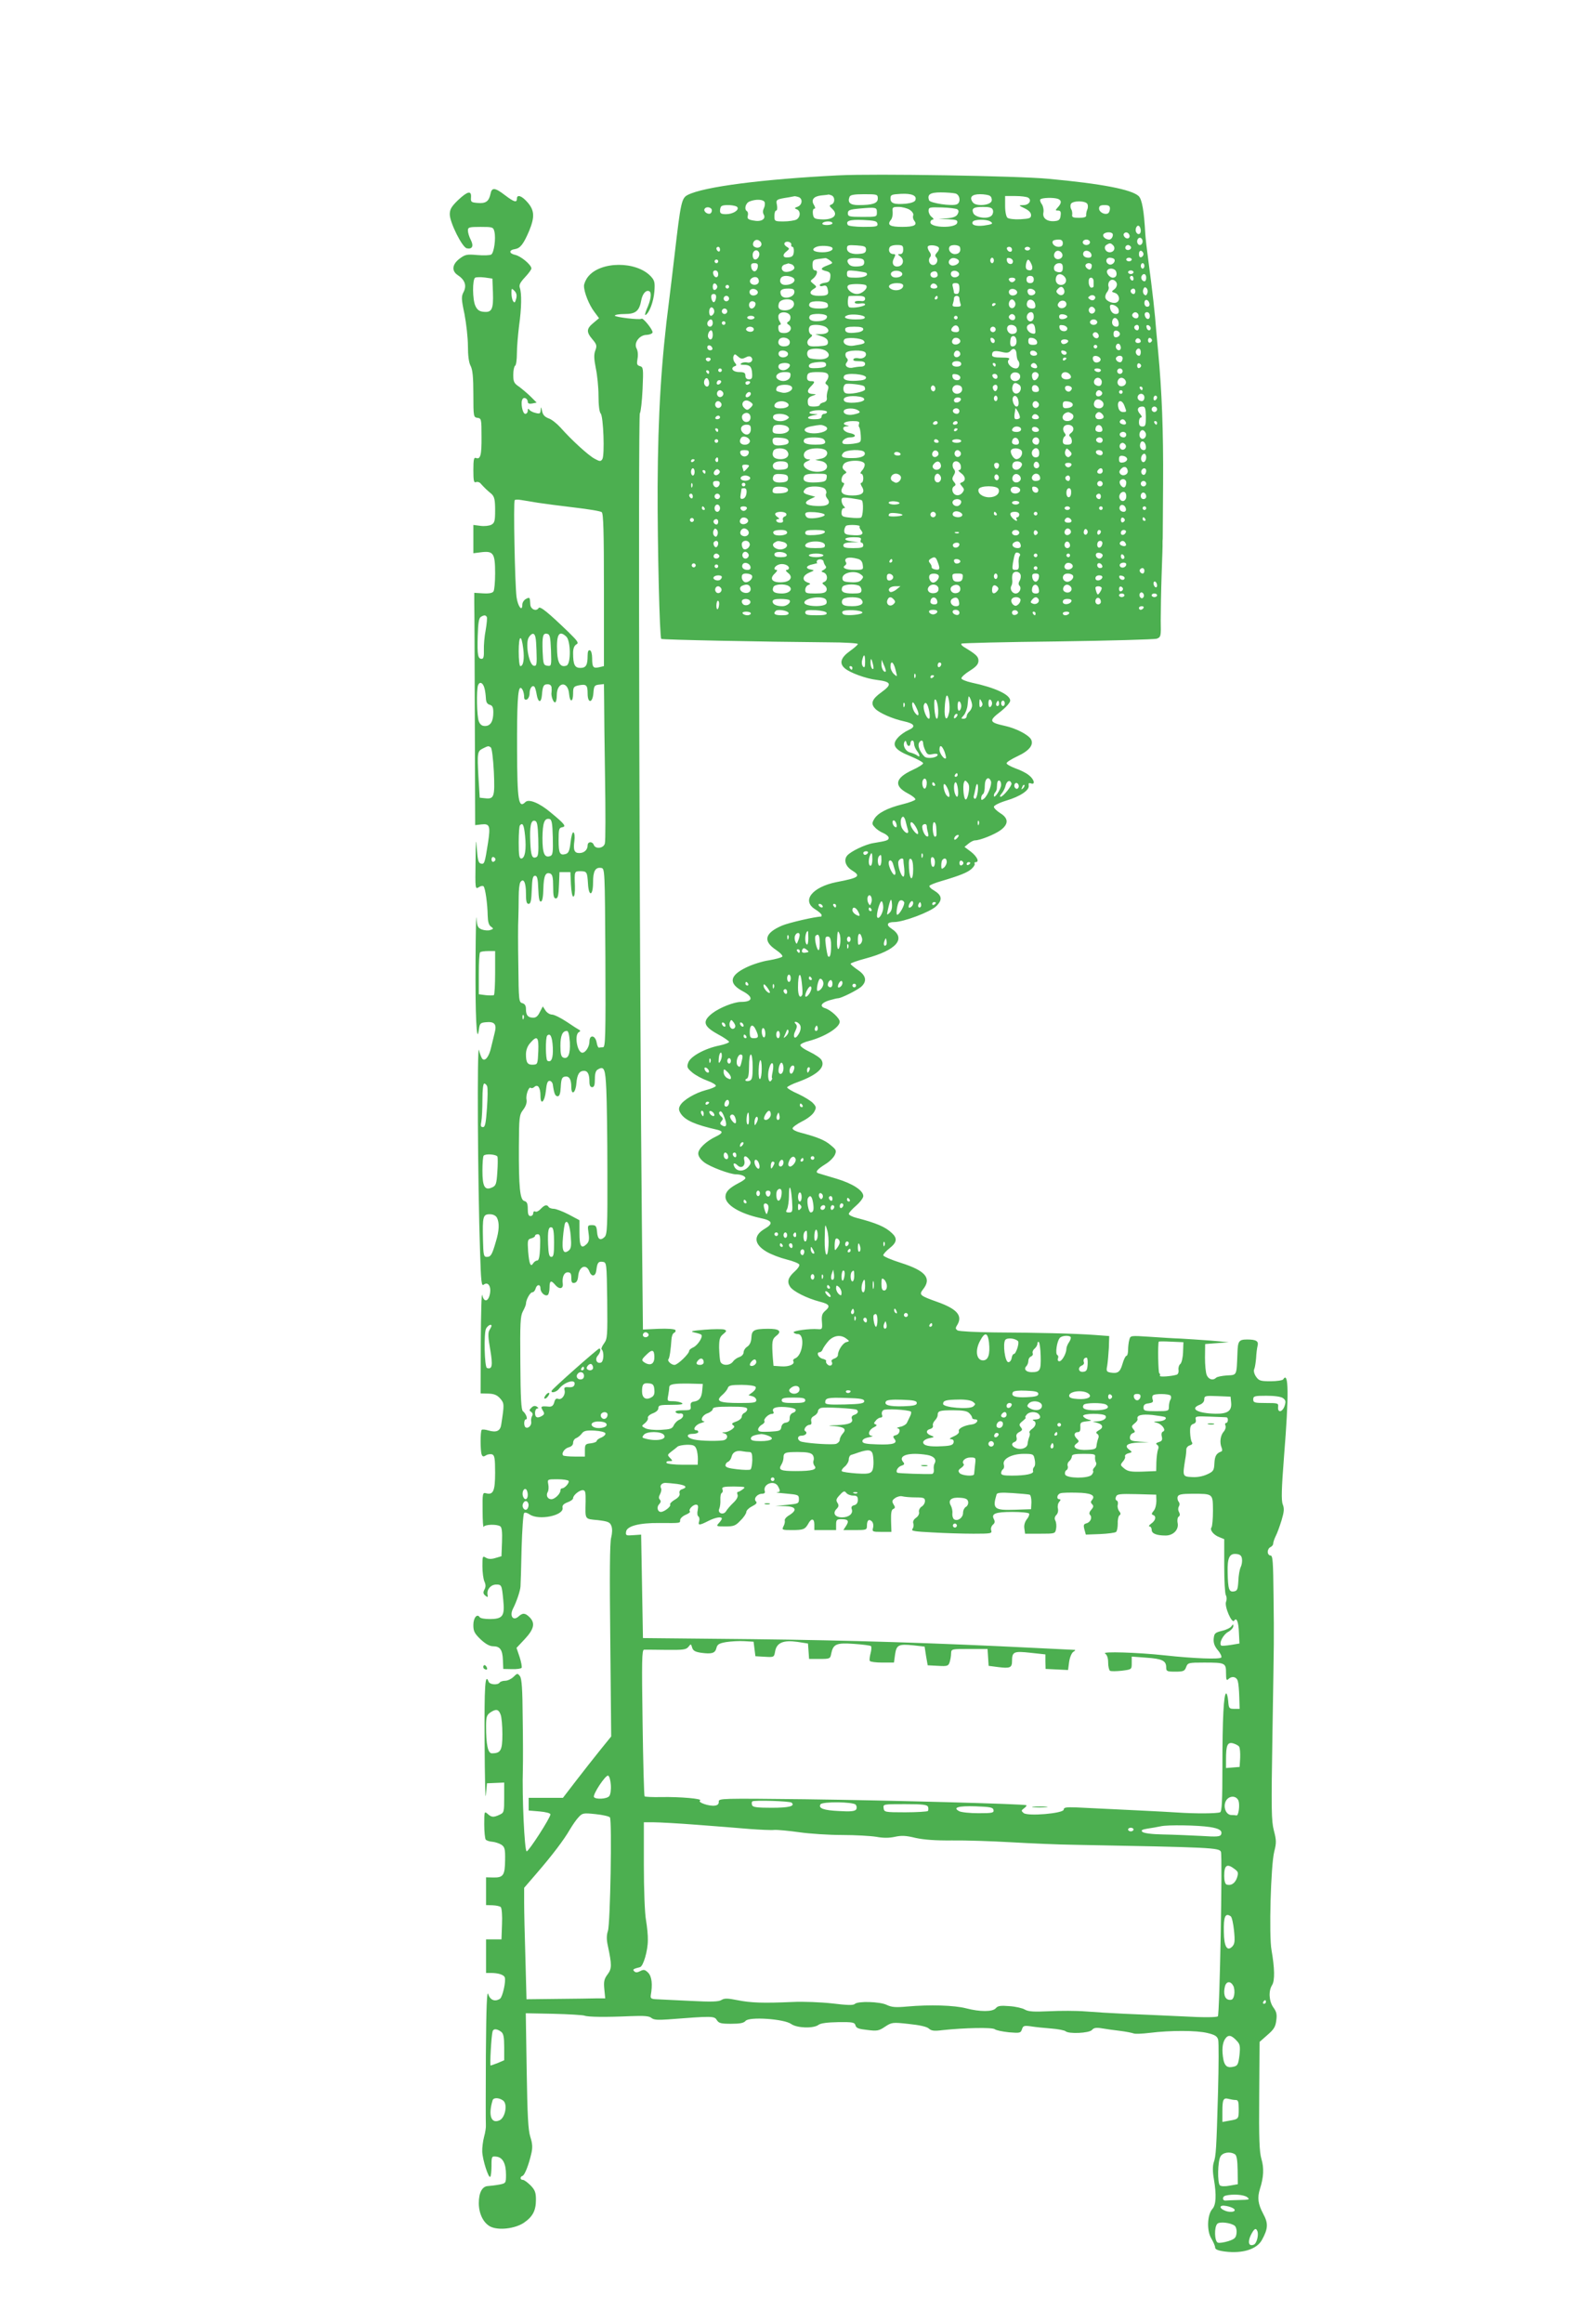 <?xml version="1.0" standalone="no"?>
<!DOCTYPE svg PUBLIC "-//W3C//DTD SVG 20010904//EN"
 "http://www.w3.org/TR/2001/REC-SVG-20010904/DTD/svg10.dtd">
<svg version="1.0" xmlns="http://www.w3.org/2000/svg"
 width="880pt" height="1280pt" viewBox="0 0 880 1280"
 preserveAspectRatio="xMidYMid meet">
<g transform="translate(0,1280) scale(0.1,-0.1)"
fill="#4caf50" stroke="none">
<path d="M4625 11834 c-420 -21 -746 -63 -833 -108 -34 -17 -39 -42 -72 -326
-11 -96 -25 -209 -30 -250 -44 -337 -62 -633 -64 -1030 -1 -336 11 -830 20
-840 5 -5 563 -16 922 -19 89 0 162 -5 162 -9 0 -5 -20 -22 -45 -40 -49 -35
-59 -67 -27 -94 29 -25 117 -57 176 -64 81 -10 87 -24 26 -68 -53 -38 -62 -63
-33 -92 23 -23 96 -55 157 -68 60 -13 68 -30 24 -49 -18 -8 -44 -26 -57 -41
-37 -40 -19 -67 68 -102 39 -16 71 -34 71 -39 0 -6 -27 -23 -60 -38 -95 -44
-103 -87 -25 -128 25 -13 44 -28 42 -34 -2 -5 -33 -17 -70 -26 -85 -21 -138
-49 -157 -82 -13 -23 -13 -28 4 -45 9 -11 31 -26 47 -32 16 -7 29 -19 29 -26
0 -14 -11 -17 -84 -29 -45 -7 -126 -46 -145 -69 -20 -24 -9 -59 26 -81 52 -32
41 -41 -85 -65 -134 -27 -194 -103 -117 -150 19 -12 35 -26 35 -31 0 -5 -1 -9
-2 -9 -33 0 -180 -34 -217 -50 -95 -41 -105 -85 -33 -133 26 -18 40 -33 35
-38 -5 -5 -38 -14 -74 -20 -35 -5 -92 -23 -126 -40 -91 -44 -97 -88 -18 -130
61 -32 57 -59 -9 -59 -39 0 -119 -32 -159 -63 -56 -44 -49 -71 31 -115 34 -18
62 -38 62 -42 0 -5 -24 -14 -52 -20 -81 -16 -161 -60 -173 -94 -9 -25 -6 -31
22 -55 18 -15 55 -35 83 -45 28 -10 49 -23 47 -29 -1 -5 -26 -16 -55 -23 -60
-16 -126 -55 -142 -85 -9 -16 -8 -26 4 -45 25 -37 80 -61 199 -88 36 -8 34
-19 -6 -38 -53 -25 -97 -67 -97 -93 0 -15 12 -33 33 -49 33 -25 142 -66 176
-66 26 0 51 -10 51 -21 0 -5 -18 -18 -39 -28 -51 -27 -71 -47 -71 -75 0 -44
78 -92 193 -117 67 -14 73 -30 22 -60 -62 -37 -58 -84 11 -125 25 -15 75 -34
111 -43 37 -9 68 -22 70 -28 3 -7 -9 -24 -25 -38 -37 -33 -44 -57 -25 -85 18
-26 93 -63 161 -81 56 -14 63 -25 31 -52 -16 -14 -20 -27 -17 -60 3 -39 1 -42
-22 -40 -45 4 -140 -9 -134 -18 3 -5 13 -9 23 -9 41 0 28 -118 -15 -134 -8 -3
-13 -10 -10 -15 11 -17 -23 -32 -66 -29 l-43 3 -4 45 c-6 89 -4 102 19 120 34
26 16 40 -48 39 -75 -1 -87 -7 -89 -49 -1 -23 -9 -40 -22 -49 -12 -7 -21 -22
-21 -32 0 -10 -10 -21 -22 -25 -13 -4 -29 -15 -36 -25 -17 -24 -60 -25 -70 -1
-3 9 -6 43 -7 76 0 48 4 61 23 76 19 16 20 19 5 25 -10 3 -58 3 -108 -1 -71
-6 -83 -9 -57 -15 18 -4 36 -9 39 -13 11 -10 -20 -58 -44 -69 -13 -6 -23 -14
-23 -19 0 -17 -64 -78 -81 -78 -18 0 -42 23 -33 32 6 7 13 57 16 106 1 19 7
36 15 39 7 3 10 10 7 15 -4 6 -42 9 -93 7 l-86 -4 -6 600 c-13 1277 -21 4435
-11 4448 5 6 12 67 15 134 5 114 4 121 -15 126 -16 5 -18 11 -13 40 4 21 2 44
-5 57 -17 31 16 75 55 75 16 1 30 6 33 13 4 13 -53 84 -61 76 -8 -8 -147 9
-147 17 0 5 24 9 54 9 61 0 81 16 92 77 7 36 27 58 45 48 13 -9 8 -47 -15 -98
-9 -22 -12 -36 -6 -32 21 13 43 72 48 128 4 51 1 62 -19 84 -80 86 -279 85
-347 -2 -12 -15 -22 -38 -22 -50 0 -35 28 -105 57 -143 l26 -35 -31 -26 c-39
-32 -40 -50 -5 -91 24 -28 25 -36 15 -62 -8 -22 -7 -45 3 -96 8 -37 15 -105
15 -152 0 -53 5 -91 12 -98 15 -15 23 -231 9 -252 -9 -13 -14 -13 -43 3 -35
19 -128 104 -188 172 -20 22 -49 45 -65 50 -21 8 -32 19 -36 40 -6 25 -7 26
-8 6 -1 -20 -5 -22 -28 -16 -15 3 -31 12 -35 18 -5 8 -8 6 -8 -5 0 -10 -6 -18
-14 -18 -15 0 -27 63 -15 81 8 14 29 3 29 -15 0 -9 9 -12 24 -9 l25 5 -32 32
c-18 18 -47 42 -64 55 -29 19 -33 28 -33 66 0 24 5 47 10 50 6 3 10 34 10 68
0 34 6 103 12 152 14 99 15 179 4 210 -5 15 2 29 29 58 19 20 35 42 35 48 0
20 -59 69 -90 75 -35 8 -35 27 1 32 28 5 46 28 77 101 31 76 29 112 -9 156
-32 37 -59 46 -59 20 0 -23 -16 -18 -66 20 -56 43 -73 44 -80 5 -9 -40 -26
-52 -71 -48 -35 3 -38 5 -36 31 3 39 -19 34 -72 -16 -36 -35 -45 -50 -45 -78
0 -45 69 -183 94 -187 30 -6 39 12 22 46 -9 17 -16 40 -16 52 0 18 6 20 70 20
66 0 70 -1 76 -26 9 -37 -2 -115 -17 -126 -8 -5 -43 -6 -78 -3 -57 5 -66 3
-97 -20 -41 -31 -45 -67 -11 -90 40 -26 51 -57 34 -92 -14 -26 -14 -38 4 -123
10 -52 19 -132 19 -176 0 -53 5 -92 15 -110 11 -21 15 -63 15 -156 0 -124 1
-127 23 -130 21 -3 22 -7 22 -103 1 -103 -6 -128 -31 -118 -11 4 -14 -9 -14
-67 0 -60 3 -71 15 -66 8 3 21 -1 27 -10 7 -8 19 -20 26 -27 7 -7 22 -20 33
-29 15 -15 19 -32 19 -88 0 -61 -3 -71 -21 -81 -12 -6 -39 -9 -60 -6 l-39 5 0
-78 0 -78 47 6 c64 7 73 -8 73 -117 0 -47 -4 -92 -9 -99 -5 -9 -24 -13 -57
-11 l-49 3 0 -57 c1 -31 2 -319 3 -640 l2 -583 35 4 c45 5 50 -8 36 -100 -18
-115 -20 -120 -39 -116 -14 3 -18 18 -23 83 -4 64 -6 50 -7 -73 -2 -149 -2
-152 18 -140 10 7 22 9 26 5 10 -9 22 -98 23 -161 1 -34 6 -53 18 -61 15 -11
15 -13 -4 -19 -11 -4 -32 -2 -46 3 -23 9 -26 17 -30 63 -2 29 -4 -78 -5 -238
-2 -290 6 -466 18 -379 5 37 8 40 38 43 48 5 62 -10 50 -56 -5 -20 -14 -57
-20 -82 -11 -51 -33 -79 -48 -64 -5 5 -14 27 -19 49 -11 42 -7 -734 6 -1113 5
-164 8 -190 20 -180 24 19 43 -10 34 -52 -9 -43 -33 -46 -42 -5 -4 17 -7 -99
-8 -256 l-1 -286 43 -1 c32 -1 48 -8 65 -27 23 -27 23 -31 6 -142 -5 -37 -26
-47 -71 -34 -17 5 -34 7 -37 3 -8 -7 -8 -116 0 -136 5 -12 10 -13 24 -4 9 6
25 8 34 5 13 -5 16 -23 16 -100 0 -101 -10 -125 -50 -114 -19 5 -20 0 -19 -96
0 -56 3 -96 6 -89 5 13 71 16 91 3 9 -5 12 -30 10 -87 l-3 -78 -34 -10 c-23
-7 -39 -6 -52 2 -18 11 -19 9 -19 -47 0 -33 5 -71 11 -84 8 -18 8 -30 0 -45
-8 -15 -7 -23 5 -33 14 -11 15 -10 12 7 -4 28 19 54 48 54 30 0 31 -3 39 -86
9 -88 -3 -104 -75 -104 -27 0 -51 4 -55 10 -14 22 -35 -3 -35 -43 0 -34 6 -46
40 -79 28 -26 50 -38 69 -38 38 0 52 -19 54 -77 l2 -48 48 -1 c26 -1 50 3 53
7 3 5 -2 32 -11 60 l-17 50 46 49 c51 55 58 88 26 120 -24 24 -38 25 -61 4
-30 -27 -51 3 -30 44 20 39 40 99 41 122 1 14 4 108 6 210 3 102 9 189 14 194
5 5 18 1 31 -8 50 -34 189 -6 181 37 -3 13 6 22 27 30 17 6 31 16 31 23 0 16
34 44 53 44 14 0 17 -10 16 -62 -2 -102 -7 -96 67 -103 57 -7 67 -11 75 -32 6
-16 5 -39 -1 -64 -8 -27 -9 -209 -5 -568 l5 -528 -60 -74 c-33 -41 -93 -117
-133 -169 l-73 -95 -95 0 -94 0 0 -35 0 -35 60 -5 c35 -3 60 -10 60 -16 0 -19
-119 -203 -131 -204 -12 0 -26 304 -21 455 1 39 1 165 -1 281 -1 157 -5 215
-15 229 -13 17 -15 17 -35 -3 -12 -12 -33 -22 -46 -22 -14 0 -28 -5 -31 -10
-10 -15 -55 -12 -61 5 -19 50 -24 -19 -22 -337 1 -194 4 -324 7 -288 l6 65 48
2 47 2 0 -83 c0 -79 -1 -83 -25 -94 -34 -16 -45 -15 -67 5 -17 15 -18 13 -18
-58 0 -41 4 -78 8 -84 4 -5 20 -11 36 -12 15 -1 38 -9 50 -16 19 -13 22 -23
21 -86 -1 -83 -10 -96 -65 -95 l-40 1 0 -76 0 -77 36 -1 c20 -1 40 -5 45 -10
6 -6 9 -48 7 -94 l-3 -84 -42 0 -43 0 0 -92 0 -93 28 0 c39 0 70 -10 75 -24 8
-20 -12 -109 -26 -118 -28 -18 -54 -8 -65 25 -7 24 -11 -63 -13 -333 -1 -201
-1 -375 0 -388 1 -12 -3 -41 -10 -65 -6 -23 -11 -60 -10 -82 2 -46 35 -148 44
-138 4 3 7 31 7 60 0 53 1 54 27 51 35 -4 53 -38 53 -100 0 -46 -1 -47 -37
-54 -21 -4 -49 -7 -62 -8 -32 -1 -51 -36 -51 -94 0 -58 25 -109 63 -129 45
-23 137 -12 186 21 49 34 66 67 66 127 0 39 -5 53 -29 78 -17 17 -36 31 -43
31 -16 0 -17 17 -2 22 12 4 34 59 49 125 7 31 6 53 -6 90 -12 37 -16 117 -20
365 l-5 316 153 -3 c84 -2 161 -7 170 -10 20 -8 119 -9 253 -3 77 3 104 1 117
-10 12 -10 34 -12 90 -8 246 19 256 19 270 -3 11 -18 23 -21 79 -21 49 0 70 4
80 16 20 24 212 11 251 -17 32 -23 123 -26 151 -5 11 9 49 14 108 15 81 1 91
-1 96 -18 4 -15 18 -20 65 -25 54 -7 64 -5 98 18 37 24 41 25 131 15 59 -6 99
-15 110 -25 14 -13 30 -15 76 -9 122 13 274 16 288 5 7 -6 42 -13 78 -17 61
-5 65 -4 72 17 6 19 12 21 48 16 23 -4 74 -9 112 -12 39 -3 74 -10 80 -15 17
-16 131 -11 146 7 10 12 23 14 54 9 22 -4 67 -10 100 -14 33 -4 67 -11 75 -14
8 -4 49 -2 90 3 113 14 258 14 318 -1 42 -10 54 -18 59 -38 3 -13 3 -142 -1
-285 -9 -318 -11 -353 -24 -391 -6 -20 -6 -51 1 -90 15 -89 12 -143 -8 -165
-29 -32 -32 -121 -6 -163 11 -19 21 -41 21 -50 0 -10 16 -17 55 -22 97 -12
175 13 203 64 34 62 36 91 7 144 -29 55 -33 88 -18 137 21 65 23 116 8 166
-11 38 -14 110 -12 346 l2 298 43 38 c35 30 45 45 49 80 5 34 1 49 -16 72 -24
34 -28 90 -7 123 16 25 14 95 -3 192 -15 79 -4 470 15 544 12 47 12 62 -2 115
-14 54 -15 116 -8 531 9 572 9 495 6 763 -2 190 -4 222 -17 222 -8 0 -15 9
-15 20 0 11 7 23 15 26 8 4 15 12 15 19 0 7 6 26 14 42 8 15 22 54 32 86 14
47 16 65 7 88 -9 23 -7 86 7 267 27 336 26 472 -5 422 -3 -5 -35 -10 -69 -10
-57 0 -65 3 -81 26 -10 15 -14 32 -9 42 4 9 8 37 10 61 1 24 5 54 8 66 7 26
-8 35 -57 35 -46 0 -52 -8 -54 -75 -5 -127 -2 -120 -58 -123 -27 -2 -54 -7
-60 -13 -16 -16 -40 -10 -51 14 -6 13 -10 57 -10 98 l1 74 65 5 65 5 -100 9
c-55 4 -129 9 -165 11 -36 1 -113 6 -171 10 -106 7 -106 7 -112 -16 -4 -13 -7
-39 -7 -56 0 -18 -4 -33 -9 -33 -5 0 -15 -20 -22 -45 -13 -45 -26 -54 -67 -47
-21 4 -23 9 -17 38 3 19 7 63 9 98 l2 65 -80 6 c-109 8 -320 13 -551 14 -104
1 -197 6 -205 11 -12 8 -13 13 -2 30 31 51 -1 88 -107 126 -101 36 -105 40
-81 71 48 61 13 102 -122 145 -54 17 -98 36 -98 42 0 6 16 24 35 39 41 32 44
55 12 84 -36 34 -86 55 -194 83 -24 6 -43 16 -43 22 0 6 18 26 40 45 22 19 40
43 40 53 0 31 -58 69 -148 96 -48 14 -93 28 -100 30 -19 6 -7 21 39 50 22 13
45 36 52 51 10 23 9 28 -23 54 -32 28 -76 45 -167 69 -24 6 -43 16 -43 23 0 7
24 24 53 39 29 14 58 37 66 52 13 23 12 28 -5 47 -10 12 -47 35 -81 51 -35 15
-63 32 -63 37 0 4 28 19 63 31 103 38 149 80 127 119 -5 11 -35 31 -66 46 -30
14 -54 31 -51 38 2 6 23 16 48 22 87 23 169 74 169 106 0 19 -48 64 -80 74
-32 10 -23 29 20 43 22 6 44 12 50 12 18 0 104 43 128 63 34 31 28 62 -18 93
-22 15 -40 30 -40 34 0 4 37 17 82 29 172 46 227 110 143 165 -31 20 -24 36
15 36 52 0 201 56 233 88 35 35 31 59 -13 86 -17 9 -28 21 -25 26 3 4 31 16
63 25 105 31 147 48 169 68 12 11 20 24 17 28 -3 5 0 9 5 9 23 0 9 30 -25 57
l-36 27 22 18 c12 10 28 18 36 18 28 0 110 33 142 57 44 33 43 65 -3 93 -19
12 -35 28 -35 35 0 7 29 22 68 34 78 23 129 58 124 83 -2 13 1 16 12 12 26
-10 19 22 -11 45 -14 12 -48 29 -75 38 -26 10 -48 22 -48 28 0 6 27 23 61 39
65 30 91 64 73 94 -17 26 -84 60 -144 73 -86 19 -89 28 -25 77 32 25 55 51 55
62 0 33 -84 72 -212 99 -32 7 -58 18 -57 24 0 7 21 26 47 42 35 22 47 36 47
55 0 23 -13 35 -81 76 -11 7 -16 14 -13 18 3 3 241 9 530 12 288 4 534 11 547
15 23 9 24 13 22 102 0 50 2 164 5 252 3 88 6 166 5 173 0 6 0 18 1 25 0 6 1
143 2 302 2 291 -7 514 -27 725 -3 30 -8 84 -11 120 -6 86 -22 227 -42 375 -9
66 -17 136 -18 155 -7 128 -18 192 -37 210 -39 36 -203 68 -498 95 -165 16
-961 29 -1155 19z m422 -137 c-3 -9 -23 -16 -49 -19 -66 -6 -88 1 -88 28 0 21
5 23 58 26 60 3 89 -10 79 -35z m221 37 c26 -7 31 -51 7 -60 -27 -11 -146 7
-152 22 -12 32 5 44 64 44 32 0 68 -3 81 -6z m-684 -10 c21 -8 21 -43 0 -51
-13 -5 -12 -8 5 -24 38 -35 2 -64 -70 -57 -29 2 -34 7 -37 31 -2 15 2 27 7 27
8 0 7 6 0 19 -19 29 -4 49 38 54 21 2 39 4 40 5 1 1 8 -1 17 -4z m256 -18 c0
-26 -28 -36 -107 -36 -45 0 -61 14 -49 45 4 11 23 15 81 15 72 0 75 -1 75 -24z
m618 15 c8 -5 12 -17 10 -27 -5 -26 -87 -33 -104 -9 -21 28 -6 45 40 45 22 0
47 -4 54 -9z m-1054 -7 c23 -9 20 -43 -6 -53 -18 -6 -19 -9 -5 -14 23 -9 21
-44 -2 -57 -11 -5 -42 -10 -70 -10 -50 0 -51 1 -51 30 0 17 4 30 10 30 5 0 7
13 4 30 -7 31 -4 32 66 43 14 3 28 5 32 6 3 0 13 -2 22 -5z m1265 -3 c22 -14
5 -41 -26 -41 -28 -1 -28 -1 7 -18 23 -11 35 -24 35 -37 0 -17 -8 -20 -58 -23
-32 -2 -64 2 -72 8 -7 6 -13 33 -13 65 l0 55 56 0 c31 0 63 -4 71 -9z m165 -7
c20 -8 20 -23 -1 -46 -15 -17 -15 -18 1 -18 13 0 17 -7 14 -27 -2 -22 -9 -29
-30 -31 -43 -5 -71 15 -65 46 3 15 -1 35 -8 46 -8 10 -12 23 -9 27 6 10 75 12
98 3z m-1618 -18 c3 -8 1 -23 -4 -33 -6 -11 -7 -25 -1 -35 14 -25 -14 -42 -57
-33 -29 5 -35 10 -31 26 3 10 1 22 -4 25 -17 10 -9 45 14 54 34 14 77 12 83
-4z m1780 -11 c4 -8 3 -23 -2 -32 -4 -10 -6 -24 -5 -30 1 -9 -12 -13 -39 -13
-34 0 -41 3 -38 18 1 9 -1 23 -6 30 -4 7 -5 19 -2 27 8 21 85 20 92 0z m-1930
-17 c10 -16 -25 -38 -63 -38 -25 0 -33 4 -33 18 0 10 3 22 7 25 11 12 81 8 89
-5z m2054 -7 c0 -11 -5 -23 -10 -26 -18 -11 -50 6 -50 26 0 14 7 19 30 19 23
0 30 -5 30 -19z m-2195 -10 c0 -8 -4 -16 -10 -18 -16 -5 -38 14 -30 26 9 16
40 9 40 -8z m910 -11 c0 -25 -1 -25 -80 -25 -73 0 -80 2 -80 20 0 17 9 21 65
26 91 8 95 7 95 -21z m181 14 c15 -10 23 -23 19 -32 -3 -8 0 -21 6 -28 19 -24
-1 -34 -66 -34 -67 0 -85 10 -64 37 8 8 12 28 11 44 -3 27 -1 29 33 29 19 0
47 -7 61 -16z m262 3 c9 -6 9 -14 2 -27 -7 -13 -24 -20 -58 -23 l-47 -3 53 -2
c45 -2 53 -5 50 -19 -6 -32 -148 -29 -148 2 0 8 6 15 13 15 7 1 5 6 -5 14 -10
7 -18 23 -18 34 0 20 5 21 73 19 39 -1 78 -6 85 -10z m196 -3 c4 -9 1 -23 -5
-30 -19 -24 -93 -14 -103 13 -10 25 3 33 54 33 35 0 50 -4 54 -16z m-636 -76
c3 -16 -6 -18 -77 -18 -44 0 -83 5 -86 10 -14 23 9 31 83 28 64 -3 77 -6 80
-20z m622 12 c19 -12 13 -16 -36 -23 -45 -5 -71 4 -60 22 9 13 75 14 96 1z
m-870 -10 c0 -5 -14 -10 -31 -10 -17 0 -28 4 -24 10 3 6 17 10 31 10 13 0 24
-4 24 -10z m1700 -41 c0 -20 -15 -26 -25 -9 -9 15 3 43 15 35 5 -3 10 -15 10
-26z m-157 -15 c9 -9 -3 -34 -17 -34 -20 0 -39 17 -32 29 8 12 39 15 49 5z
m92 -4 c11 -17 -5 -32 -21 -19 -7 6 -11 15 -8 20 7 12 21 11 29 -1z m75 -40
c0 -11 -7 -20 -15 -20 -8 0 -15 9 -15 20 0 11 7 20 15 20 8 0 15 -9 15 -20z
m-2102 -11 c4 -19 -19 -31 -38 -19 -18 11 -4 42 17 38 10 -2 19 -10 21 -19z
m1662 1 c0 -14 -7 -20 -24 -20 -23 0 -41 22 -29 34 4 3 17 6 30 6 16 0 23 -6
23 -20z m150 5 c0 -8 -9 -15 -20 -15 -11 0 -20 7 -20 15 0 8 9 15 20 15 11 0
20 -7 20 -15z m-1647 -13 c-2 -7 1 -12 6 -12 6 0 9 -12 8 -27 -2 -22 -8 -29
-30 -31 -31 -4 -36 14 -9 34 16 13 16 15 -1 25 -9 5 -15 15 -11 20 8 14 40 6
37 -9z m1774 -3 c16 -16 5 -39 -18 -39 -24 0 -37 29 -18 41 18 11 23 11 36 -2z
m-1549 -13 c12 -13 -15 -26 -53 -26 -50 0 -67 16 -33 30 21 9 75 6 86 -4z
m187 -11 c0 -15 -8 -21 -29 -23 -46 -6 -76 6 -76 29 0 18 5 20 53 17 44 -3 52
-6 52 -23z m205 0 c0 -17 -6 -25 -17 -25 -15 0 -15 -1 1 -13 24 -18 17 -51
-12 -55 -27 -4 -38 19 -22 47 9 17 8 21 -4 21 -19 0 -29 17 -22 35 3 9 19 15
41 15 31 0 35 -3 35 -25z m197 9 c2 -7 -3 -18 -11 -26 -10 -11 -12 -18 -4 -26
14 -14 3 -42 -17 -42 -20 0 -30 26 -17 43 7 8 6 18 -4 31 -7 10 -11 23 -8 28
8 12 57 6 61 -8z m116 4 c7 -22 -4 -38 -28 -38 -23 0 -40 24 -29 41 8 13 52
11 57 -3z m942 3 c7 -12 -12 -24 -25 -16 -11 7 -4 25 10 25 5 0 11 -4 15 -9z
m-2265 -17 c0 -8 -4 -12 -10 -9 -5 3 -10 10 -10 16 0 5 5 9 10 9 6 0 10 -7 10
-16z m1610 0 c0 -17 -22 -14 -28 4 -2 7 3 12 12 12 9 0 16 -7 16 -16z m100 6
c0 -5 -7 -10 -15 -10 -8 0 -15 5 -15 10 0 6 7 10 15 10 8 0 15 -4 15 -10z
m-1496 -19 c9 -14 -4 -41 -20 -41 -8 0 -14 10 -14 25 0 25 23 35 34 16z m1674
-14 c4 -20 -25 -34 -40 -19 -15 15 -1 44 19 40 10 -2 19 -11 21 -21z m160 0
c2 -11 -3 -17 -17 -17 -23 0 -35 15 -26 31 10 15 39 6 43 -14z m287 3 c0 -7
-6 -15 -12 -17 -8 -3 -13 4 -13 17 0 13 5 20 13 18 6 -3 12 -11 12 -18z
m-1729 -35 c18 -14 18 -15 -13 -27 -40 -15 -42 -24 -7 -32 20 -5 25 -12 22
-34 -2 -21 -9 -28 -30 -30 -16 -2 -28 -8 -28 -13 0 -6 8 -8 19 -4 13 4 20 0
24 -16 9 -33 1 -39 -49 -39 -47 0 -60 19 -26 39 16 10 16 12 -3 27 -18 14 -18
17 -4 27 23 18 32 47 14 47 -10 0 -15 10 -15 29 0 26 4 30 33 34 17 2 35 5 38
5 3 1 14 -5 25 -13z m189 -10 c0 -16 -8 -21 -36 -23 -23 -2 -40 2 -48 12 -20
24 -3 37 42 34 34 -2 42 -7 42 -23z m522 8 c6 -16 -30 -34 -46 -23 -21 12 -5
42 21 38 12 -2 23 -8 25 -15z m193 2 c0 -8 -4 -15 -10 -15 -5 0 -10 7 -10 15
0 8 5 15 10 15 6 0 10 -7 10 -15z m105 -5 c0 -22 -29 -18 -33 3 -3 14 1 18 15
15 10 -2 18 -10 18 -18z m559 12 c9 -14 -12 -35 -28 -29 -23 9 -20 37 3 37 11
0 22 -4 25 -8z m96 -2 c0 -5 -7 -10 -15 -10 -8 0 -15 5 -15 10 0 6 7 10 15 10
8 0 15 -4 15 -10z m-2280 -10 c0 -5 -4 -10 -10 -10 -5 0 -10 5 -10 10 0 6 5
10 10 10 6 0 10 -4 10 -10z m1727 -15 c12 -26 2 -41 -21 -32 -9 3 -12 15 -9
31 7 33 15 33 30 1z m-1509 -17 c-2 -13 -10 -23 -18 -23 -8 0 -16 10 -18 23
-3 17 2 22 18 22 16 0 21 -5 18 -22z m186 16 c9 -3 16 -12 16 -20 0 -15 -43
-29 -59 -19 -17 10 -13 33 7 38 9 3 18 5 19 6 1 0 8 -2 17 -5z m1496 -19 c0
-18 -5 -25 -19 -25 -11 0 -23 5 -26 10 -11 18 3 40 25 40 15 0 20 -7 20 -25z
m160 12 c0 -8 -3 -17 -7 -20 -9 -9 -34 13 -27 24 8 14 34 11 34 -4z m290 -2
c0 -8 -4 -15 -10 -15 -5 0 -10 7 -10 15 0 8 5 15 10 15 6 0 10 -7 10 -15z
m-156 -31 c7 -19 -1 -34 -18 -34 -18 0 -39 27 -31 40 10 16 42 12 49 -6z
m-2194 -15 c0 -24 -23 -21 -28 4 -2 10 3 17 12 17 10 0 16 -9 16 -21z m817 7
c14 -14 -14 -26 -58 -26 -43 0 -49 2 -49 21 0 20 4 21 51 16 29 -4 54 -8 56
-11z m198 -6 c0 -18 -43 -26 -57 -12 -16 16 2 33 30 30 16 -2 27 -9 27 -18z
m195 -6 c0 -8 -9 -14 -20 -14 -22 0 -28 26 -7 33 16 6 27 -1 27 -19z m118 9
c5 -17 -26 -29 -40 -15 -6 6 -7 15 -3 22 9 14 37 9 43 -7z m962 7 c0 -5 -7
-10 -15 -10 -8 0 -15 5 -15 10 0 6 7 10 15 10 8 0 15 -4 15 -10z m-380 -25
c17 -20 5 -45 -20 -45 -23 0 -35 22 -26 45 7 19 30 19 46 0z m450 -5 c0 -11
-4 -20 -9 -20 -14 0 -23 18 -16 30 10 17 25 11 25 -10z m-3602 -83 c3 -91 -6
-110 -52 -105 -23 2 -35 11 -45 33 -16 34 -17 145 -1 155 6 3 29 4 53 1 l42
-6 3 -78z m1465 57 c-7 -18 -39 -18 -47 1 -7 19 24 37 41 24 6 -6 9 -17 6 -25z
m181 30 c35 -13 11 -44 -34 -44 -23 0 -34 16 -26 35 6 16 33 19 60 9z m1336
-14 c0 -13 -7 -20 -20 -20 -13 0 -20 7 -20 20 0 13 7 20 20 20 13 0 20 -7 20
-20z m550 4 c0 -8 -4 -12 -10 -9 -5 3 -10 10 -10 16 0 5 5 9 10 9 6 0 10 -7
10 -16z m-652 -6 c-3 -7 -11 -13 -18 -13 -7 0 -15 6 -17 13 -3 7 4 12 17 12
13 0 20 -5 18 -12z m432 -8 c0 -11 0 -23 0 -27 0 -5 -6 -8 -12 -8 -7 0 -14 12
-15 28 -1 18 3 27 13 27 8 0 14 -9 14 -20z m128 -13 c2 -10 -4 -24 -14 -31
-17 -13 -16 -14 4 -20 23 -8 30 -40 11 -51 -16 -11 -56 3 -63 21 -4 9 0 24 7
33 8 9 12 22 10 29 -8 21 6 44 24 40 10 -2 19 -11 21 -21z m-2203 -17 c0 -7
-6 -15 -12 -17 -8 -3 -13 4 -13 17 0 13 5 20 13 18 6 -3 12 -11 12 -18z m820
8 c15 -14 -21 -48 -50 -48 -33 0 -67 37 -46 49 13 9 88 7 96 -1z m205 -2 c0
-23 -43 -34 -69 -17 -22 14 -3 31 35 31 22 0 34 -5 34 -14z m188 -4 c2 -7 -6
-12 -17 -12 -21 0 -27 11 -14 24 9 9 26 2 31 -12z m122 -12 c0 -20 -5 -30 -15
-30 -8 0 -15 3 -15 8 0 4 -3 17 -6 30 -5 18 -2 22 15 22 17 0 21 -6 21 -30z
m-1270 10 c0 -5 -4 -10 -10 -10 -5 0 -10 5 -10 10 0 6 5 10 10 10 6 0 10 -4
10 -10z m1847 -16 c9 -23 -13 -40 -32 -24 -12 10 -13 16 -4 26 15 18 28 18 36
-2z m459 -20 c-5 -13 -10 -14 -18 -6 -6 6 -8 18 -4 28 5 13 10 14 18 6 6 -6 8
-18 4 -28z m-3480 -30 c-6 -22 -9 -25 -17 -13 -5 7 -9 27 -9 44 0 27 1 28 16
13 12 -12 15 -25 10 -44z m1332 39 c5 -17 -26 -29 -40 -15 -6 6 -7 15 -3 22 9
14 37 9 43 -7z m202 -2 c0 -31 -63 -44 -74 -15 -9 24 2 34 40 34 27 0 34 -4
34 -19z m1228 2 c5 -17 -26 -29 -40 -15 -6 6 -7 15 -3 22 9 14 37 9 43 -7z
m100 0 c5 -18 -28 -29 -38 -12 -5 7 -6 17 -3 22 7 12 35 5 41 -10z m552 2 c0
-8 -4 -15 -9 -15 -13 0 -22 16 -14 24 11 11 23 6 23 -9z m-2312 -37 c-2 -13
-7 -23 -13 -23 -5 0 -11 10 -13 23 -2 15 2 22 13 22 11 0 15 -7 13 -22z m2086
-8 c-6 -6 -15 -6 -24 0 -13 9 -13 11 0 20 18 11 39 -5 24 -20z m-2014 5 c0 -8
-7 -15 -15 -15 -8 0 -15 7 -15 15 0 8 7 15 15 15 8 0 15 -7 15 -15z m750 -1
c0 -9 -8 -14 -17 -13 -31 3 -44 -1 -39 -10 3 -4 17 -6 31 -3 14 2 25 0 25 -6
0 -10 -67 -22 -87 -15 -9 4 -11 34 -4 61 1 1 21 2 46 2 34 0 45 -4 45 -16z
m400 6 c0 -5 -5 -10 -11 -10 -5 0 -7 5 -4 10 3 6 8 10 11 10 2 0 4 -4 4 -10z
m120 -4 c0 -8 3 -21 6 -30 5 -12 0 -16 -21 -16 -21 0 -26 4 -21 16 3 9 6 22 6
30 0 8 7 14 15 14 8 0 15 -6 15 -14z m-914 -21 c9 -23 -15 -45 -47 -45 -32 0
-43 12 -34 40 8 25 72 29 81 5z m1221 -1 c8 -21 -13 -42 -28 -27 -13 13 -5 43
11 43 6 0 13 -7 17 -16z m111 -12 c3 -16 -2 -22 -17 -22 -24 0 -35 15 -27 36
9 23 40 13 44 -14z m172 2 c0 -19 -28 -30 -42 -16 -8 8 -8 15 1 26 14 17 41
10 41 -10z m458 3 c2 -10 -3 -17 -12 -17 -10 0 -16 9 -16 21 0 24 23 21 28 -4z
m-2175 7 c9 -10 -4 -34 -19 -34 -8 0 -14 9 -14 20 0 19 19 27 33 14z m400 -8
c8 -21 -2 -26 -49 -26 -43 0 -61 11 -49 30 10 16 92 12 98 -4z m927 0 c0 -3
-4 -8 -10 -11 -5 -3 -10 -1 -10 4 0 6 5 11 10 11 6 0 10 -2 10 -4z m678 -33
c3 -17 -2 -23 -16 -23 -18 0 -32 18 -32 42 0 21 45 3 48 -19z m-2231 -17 c-4
-9 -11 -16 -17 -16 -11 0 -14 33 -3 44 11 10 26 -11 20 -28z m2099 23 c10 -17
-13 -36 -27 -22 -12 12 -4 33 11 33 5 0 12 -5 16 -11z m-2026 -14 c0 -8 -7
-15 -15 -15 -8 0 -15 7 -15 15 0 8 7 15 15 15 8 0 15 -7 15 -15z m348 -29 c2
-10 -2 -23 -10 -27 -11 -8 -11 -10 0 -18 25 -16 10 -46 -23 -46 -23 0 -31 5
-33 23 -2 12 1 22 7 22 8 0 8 6 0 19 -7 10 -9 26 -6 35 9 24 61 18 65 -8z
m1342 -1 c0 -25 -23 -35 -35 -15 -10 16 2 40 20 40 9 0 15 -9 15 -25z m576 14
c3 -6 2 -15 -2 -19 -12 -12 -38 5 -30 19 9 14 23 14 32 0z m64 -10 c0 -24 -23
-21 -28 4 -2 10 3 17 12 17 10 0 16 -9 16 -21z m-1780 -3 c0 -17 -22 -26 -60
-26 -30 0 -45 13 -35 30 10 16 95 13 95 -4z m208 -3 c3 -10 -12 -13 -52 -13
-51 0 -74 12 -43 23 24 9 90 2 95 -10z m828 6 c3 -6 2 -15 -2 -19 -12 -12 -38
5 -30 19 9 14 23 14 32 0z m289 -4 c0 -5 -10 -11 -22 -13 -16 -2 -23 2 -23 13
0 11 7 15 23 13 12 -2 22 -7 22 -13z m-1725 -5 c0 -5 -9 -10 -20 -10 -11 0
-20 5 -20 10 0 6 9 10 20 10 11 0 20 -4 20 -10z m1120 0 c0 -5 -4 -10 -10 -10
-5 0 -10 5 -10 10 0 6 5 10 10 10 6 0 10 -4 10 -10z m888 -28 c2 -14 -2 -22
-12 -22 -19 0 -29 17 -22 36 8 22 30 12 34 -14z m-2238 -2 c0 -11 -7 -20 -15
-20 -15 0 -21 21 -8 33 12 13 23 7 23 -13z m2120 5 c0 -8 -9 -15 -20 -15 -11
0 -20 7 -20 15 0 8 9 15 20 15 11 0 20 -7 20 -15z m-2050 -5 c0 -5 -4 -10 -10
-10 -5 0 -10 5 -10 10 0 6 5 10 10 10 6 0 10 -4 10 -10z m1708 -34 c3 -22 0
-27 -14 -24 -27 5 -42 36 -24 48 22 14 35 7 38 -24z m-1153 11 c25 -19 11 -37
-28 -38 l-32 0 35 -12 c24 -8 35 -18 35 -32 0 -17 -8 -20 -53 -23 -42 -2 -54
0 -59 14 -4 11 1 22 13 32 13 10 15 16 7 19 -14 5 -18 35 -6 46 11 12 68 8 88
-6z m733 -10 c2 -11 -3 -17 -16 -17 -26 0 -34 11 -20 27 14 17 32 12 36 -10z
m316 7 c8 -21 -1 -34 -24 -34 -19 0 -34 25 -24 41 9 15 41 10 48 -7z m281 -4
c0 -22 -39 -19 -43 3 -3 15 1 18 20 15 12 -2 23 -10 23 -18z m395 5 c0 -8 -4
-15 -9 -15 -13 0 -22 16 -14 24 11 11 23 6 23 -9z m65 -3 c0 -18 -20 -15 -23
4 -3 10 1 15 10 12 7 -3 13 -10 13 -16z m-2190 -1 c3 -5 1 -13 -5 -16 -15 -9
-43 3 -35 15 8 13 32 13 40 1z m605 -5 c0 -8 -14 -16 -37 -18 -45 -6 -63 -1
-63 18 0 10 14 14 50 14 36 0 50 -4 50 -14z m730 -1 c0 -8 -7 -15 -15 -15 -8
0 -15 7 -15 15 0 8 7 15 15 15 8 0 15 -7 15 -15z m-1560 -30 c0 -25 -14 -34
-24 -16 -8 12 3 41 15 41 5 0 9 -11 9 -25z m2245 5 c0 -8 -8 -16 -17 -18 -13
-2 -18 3 -18 18 0 15 5 20 18 18 9 -2 17 -10 17 -18z m-120 0 c11 -17 -5 -32
-21 -19 -7 6 -11 15 -8 20 7 12 21 11 29 -1z m-450 -41 c0 -15 -7 -25 -17 -27
-13 -3 -18 3 -18 21 0 13 3 27 7 31 13 12 28 -1 28 -25z m-1250 -4 c0 -13 -8
-21 -24 -23 -28 -4 -46 11 -37 33 9 25 61 16 61 -10z m407 8 c12 -14 5 -18
-53 -27 -37 -7 -68 12 -54 33 8 15 94 9 107 -6z m533 -3 c0 -8 -10 -16 -22
-18 -22 -3 -32 16 -16 32 12 11 38 2 38 -14z m190 2 c0 -18 -20 -15 -23 4 -3
10 1 15 10 12 7 -3 13 -10 13 -16z m233 -4 c3 -13 -3 -18 -22 -18 -20 0 -26 5
-26 21 0 15 5 20 22 17 13 -2 24 -11 26 -20z m572 1 c0 -5 -7 -9 -15 -9 -15 0
-20 12 -9 23 8 8 24 -1 24 -14z m62 6 c0 -5 -5 -11 -11 -13 -6 -2 -11 4 -11
13 0 9 5 15 11 13 6 -2 11 -8 11 -13z m-462 -4 c0 -11 -26 -22 -34 -14 -12 12
-5 23 14 23 11 0 20 -4 20 -9z m290 -37 c0 -16 -16 -19 -25 -4 -8 13 4 32 16
25 5 -4 9 -13 9 -21z m-2252 -2 c2 -7 -3 -12 -12 -12 -9 0 -16 7 -16 16 0 17
22 14 28 -4z m2122 8 c0 -5 -4 -10 -10 -10 -5 0 -10 5 -10 10 0 6 5 10 10 10
6 0 10 -4 10 -10z m-1495 -24 c30 -22 12 -46 -34 -46 -22 0 -46 3 -55 6 -19 7
-21 40 -3 47 24 10 74 7 92 -7z m1050 -19 c1 -14 4 -29 8 -33 14 -15 7 -44
-11 -44 -28 0 -55 33 -40 48 9 9 0 12 -40 12 -39 0 -52 4 -52 14 0 22 12 26
53 17 27 -7 39 -5 48 5 17 21 34 11 34 -19z m685 13 c0 -11 -4 -20 -9 -20 -14
0 -23 18 -16 30 10 17 25 11 25 -10z m-1945 -10 c0 -18 -33 -26 -47 -12 -6 6
-7 15 -3 22 10 16 50 8 50 -10z m427 7 c11 -18 -12 -37 -37 -31 -13 3 -26 1
-29 -5 -5 -7 5 -11 28 -11 25 0 36 -4 36 -15 0 -9 -9 -15 -22 -15 -13 0 -32
-3 -43 -5 -29 -8 -52 10 -37 27 8 11 9 17 0 26 -6 6 -8 18 -5 26 7 18 98 20
109 3z m523 -8 c0 -7 -8 -15 -17 -17 -18 -3 -25 18 -11 32 10 10 28 1 28 -15z
m423 4 c2 -8 -5 -13 -17 -13 -12 0 -21 6 -21 16 0 18 31 15 38 -3z m163 2 c-1
-15 -24 -12 -29 3 -3 9 2 13 12 10 10 -1 17 -7 17 -13z m-1771 -25 c15 8 25 9
32 2 15 -15 -1 -35 -22 -29 -10 2 -24 1 -31 -4 -10 -6 -7 -9 11 -9 35 0 45
-10 47 -47 2 -27 -2 -33 -17 -33 -13 0 -20 7 -20 20 0 16 -7 20 -35 20 -35 0
-51 23 -22 33 9 3 9 7 -2 20 -7 9 -10 24 -7 33 6 15 8 15 25 0 16 -14 23 -15
41 -6z m1958 -7 c5 -18 -28 -29 -38 -12 -5 7 -6 17 -3 22 7 12 35 5 41 -10z
m122 3 c0 -8 -4 -17 -8 -20 -13 -8 -35 11 -28 23 10 16 36 14 36 -3z m-2272
-7 c-2 -6 -8 -10 -13 -10 -5 0 -11 4 -13 10 -2 6 4 11 13 11 9 0 15 -5 13 -11z
m1962 7 c0 -3 -4 -8 -10 -11 -5 -3 -10 -1 -10 4 0 6 5 11 10 11 6 0 10 -2 10
-4z m-1325 -36 c0 -11 -14 -16 -47 -18 -37 -2 -48 0 -48 12 0 9 12 16 33 19
48 6 62 3 62 -13z m745 5 c0 -9 -9 -15 -25 -15 -16 0 -25 6 -25 15 0 9 9 15
25 15 16 0 25 -6 25 -15z m-947 -2 c10 -10 -13 -33 -34 -33 -21 0 -33 15 -24
30 7 11 48 14 58 3z m1137 -3 c0 -5 -2 -10 -4 -10 -3 0 -8 5 -11 10 -3 6 -1
10 4 10 6 0 11 -4 11 -10z m225 -1 c10 -15 -1 -23 -20 -15 -9 3 -13 10 -10 16
8 13 22 13 30 -1z m577 -4 c0 -5 -5 -11 -11 -13 -6 -2 -11 4 -11 13 0 9 5 15
11 13 6 -2 11 -8 11 -13z m-2312 -25 c0 -5 -4 -10 -10 -10 -5 0 -10 5 -10 10
0 6 5 10 10 10 6 0 10 -4 10 -10z m2090 0 c0 -5 -6 -10 -14 -10 -8 0 -18 5
-21 10 -3 6 3 10 14 10 12 0 21 -4 21 -10z m120 -5 c0 -8 -7 -15 -15 -15 -8 0
-15 7 -15 15 0 8 7 15 15 15 8 0 15 -7 15 -15z m-2280 -5 c0 -5 -2 -10 -4 -10
-3 0 -8 5 -11 10 -3 6 -1 10 4 10 6 0 11 -4 11 -10z m448 -22 c-3 -25 -42 -36
-67 -19 -25 16 -4 41 34 41 32 0 36 -3 33 -22z m208 7 c4 -8 0 -22 -7 -31 -10
-13 -10 -17 0 -24 9 -5 11 -15 5 -31 -4 -13 -7 -32 -5 -42 2 -12 -5 -21 -18
-24 -12 -3 -21 -9 -21 -14 0 -5 -15 -9 -32 -9 -28 0 -33 4 -34 25 -1 18 5 27
25 34 23 8 24 9 4 10 -32 1 -37 17 -13 41 25 25 25 30 0 30 -13 0 -20 7 -20
18 0 28 9 32 62 32 34 0 50 -4 54 -15z m1059 -10 c0 -22 -31 -33 -47 -17 -17
17 -1 44 24 40 15 -2 23 -10 23 -23z m100 15 c8 -13 -14 -42 -26 -34 -5 3 -9
14 -9 25 0 20 24 26 35 9z m174 -3 c13 -16 5 -27 -20 -27 -21 0 -33 15 -24 30
9 14 31 12 44 -3z m-1124 -17 c0 -11 -14 -16 -54 -18 -55 -3 -79 7 -66 28 11
18 120 9 120 -10z m520 0 c0 -22 -39 -19 -43 3 -3 15 1 18 20 15 12 -2 23 -10
23 -18z m205 4 c0 -17 -22 -14 -28 4 -2 7 3 12 12 12 9 0 16 -7 16 -16z
m-1590 -35 c0 -20 -15 -26 -25 -9 -9 15 3 43 15 35 5 -3 10 -15 10 -26z m2165
7 c0 -22 -14 -29 -34 -17 -19 12 -6 43 16 39 10 -2 18 -12 18 -22z m133 1 c4
-20 -25 -34 -40 -19 -15 15 -1 44 19 40 10 -2 19 -11 21 -21z m-2237 -10 c-13
-13 -26 -3 -16 12 3 6 11 8 17 5 6 -4 6 -10 -1 -17z m164 3 c-3 -5 -10 -10
-16 -10 -5 0 -9 5 -9 10 0 6 7 10 16 10 8 0 12 -4 9 -10z m628 -17 c4 -2 7
-10 7 -18 0 -14 -91 -32 -110 -20 -14 9 -13 42 3 49 12 5 86 -3 100 -11z m855
8 c19 -11 11 -45 -11 -49 -19 -4 -32 20 -23 43 6 17 15 19 34 6z m-1252 -13
c11 -17 -26 -38 -55 -31 -33 8 -35 9 -28 28 7 18 72 21 83 3z m789 -18 c-5 -8
-11 -8 -17 -2 -6 6 -7 16 -3 22 5 8 11 8 17 2 6 -6 7 -16 3 -22z m150 5 c0
-22 -31 -33 -47 -17 -17 17 -1 44 24 40 15 -2 23 -10 23 -23z m195 11 c0 -8
-4 -17 -9 -20 -10 -7 -23 19 -14 28 11 11 23 6 23 -8z m228 -9 c2 -12 -3 -17
-17 -17 -15 0 -21 6 -21 21 0 25 33 22 38 -4z m182 3 c0 -5 -5 -12 -11 -16
-14 -8 -33 11 -25 25 7 11 36 4 36 -9z m390 0 c0 -5 -2 -10 -4 -10 -3 0 -8 5
-11 10 -3 6 -1 10 4 10 6 0 11 -4 11 -10z m-2314 -21 c10 -17 -13 -36 -27 -22
-12 12 -4 33 11 33 5 0 12 -5 16 -11z m2090 0 c8 -14 -18 -31 -30 -19 -9 9 0
30 14 30 5 0 12 -5 16 -11z m114 1 c0 -5 -4 -10 -10 -10 -5 0 -10 5 -10 10 0
6 5 10 10 10 6 0 10 -4 10 -10z m-2050 -9 c0 -12 -20 -25 -27 -18 -7 7 6 27
18 27 5 0 9 -4 9 -9z m2170 -21 c0 -11 -6 -20 -14 -20 -18 0 -29 16 -21 30 11
18 35 11 35 -10z m-1545 -11 c0 -18 -100 -26 -110 -8 -12 18 16 29 65 26 31
-3 45 -8 45 -18z m735 6 c0 -8 -4 -15 -10 -15 -5 0 -10 7 -10 15 0 8 5 15 10
15 6 0 10 -7 10 -15z m116 -18 c2 -17 -2 -27 -11 -27 -14 0 -28 38 -19 52 10
16 27 2 30 -25z m764 24 c0 -6 -4 -13 -10 -16 -5 -3 -10 1 -10 9 0 9 5 16 10
16 6 0 10 -4 10 -9z m-1082 -13 c-7 -19 -38 -22 -38 -4 0 10 9 16 21 16 12 0
19 -5 17 -12z m-1148 -27 c0 -5 -7 -14 -16 -21 -12 -11 -18 -10 -31 3 -23 22
0 52 28 36 10 -5 19 -13 19 -18z m1927 18 c16 -16 5 -39 -17 -39 -23 0 -34 16
-26 35 6 18 28 19 43 4z m-2101 -10 c10 -17 -13 -36 -27 -22 -12 12 -4 33 11
33 5 0 12 -5 16 -11z m363 2 c22 -14 3 -31 -35 -31 -23 0 -34 5 -34 14 0 23
43 34 69 17z m1387 -2 c10 -17 -13 -36 -27 -22 -12 12 -4 33 11 33 5 0 12 -5
16 -11z m189 -9 c0 -9 -11 -16 -27 -18 -23 -3 -28 1 -28 18 0 17 5 21 28 18
16 -2 27 -9 27 -18z m285 -6 c13 -34 13 -34 -9 -34 -11 0 -21 9 -24 22 -12 42
18 53 33 12z m118 -59 c0 -48 -2 -55 -19 -55 -14 0 -19 7 -19 25 0 14 5 25 12
25 6 0 4 8 -6 19 -20 22 -14 41 13 41 15 0 18 -9 19 -55z m62 40 c0 -8 -7 -15
-15 -15 -8 0 -15 7 -15 15 0 8 7 15 15 15 8 0 15 -7 15 -15z m-1650 -5 c18
-11 13 -16 -25 -24 -33 -7 -61 6 -51 23 9 13 55 14 76 1z m560 -5 c0 -8 -6
-15 -14 -15 -17 0 -28 14 -19 24 12 12 33 6 33 -9z m333 -37 c-2 -5 -11 -8
-19 -8 -13 0 -14 11 -5 60 1 3 7 -6 15 -20 7 -14 11 -28 9 -32z m-1063 32 c0
-5 -7 -10 -15 -10 -8 0 -15 -7 -15 -15 0 -11 -11 -15 -42 -15 -44 0 -43 15 2
23 24 4 24 4 -3 6 -46 2 -20 21 29 21 24 0 44 -4 44 -10z m-422 -34 c-2 -13
-10 -21 -23 -21 -23 0 -33 34 -14 45 20 13 40 -1 37 -24z m1771 25 c21 -13 5
-41 -24 -41 -38 0 -33 44 5 49 3 0 11 -3 19 -8z m170 -4 c13 -16 5 -27 -21
-27 -18 0 -25 20 -11 33 10 10 19 8 32 -6z m-1739 -7 c13 -9 13 -11 0 -20 -33
-22 -91 -7 -75 20 8 13 55 13 75 0z m1388 -8 c2 -7 -6 -12 -17 -12 -21 0 -27
11 -14 24 9 9 26 2 31 -12z m-1758 -2 c0 -5 -7 -10 -16 -10 -8 0 -12 5 -9 10
3 6 10 10 16 10 5 0 9 -4 9 -10z m2235 -21 c10 -15 -1 -23 -20 -15 -9 3 -13
10 -10 16 8 13 22 13 30 -1z m-1468 -13 c-3 -8 -3 -17 1 -20 3 -4 7 -24 8 -45
2 -39 2 -39 -42 -46 -24 -3 -49 -3 -54 0 -17 10 9 35 36 35 37 0 37 17 -1 24
-36 7 -50 35 -17 37 16 1 16 2 -1 6 -30 8 -8 23 35 23 30 0 39 -3 35 -14z
m433 4 c0 -5 -7 -10 -16 -10 -8 0 -12 5 -9 10 3 6 10 10 16 10 5 0 9 -4 9 -10z
m110 0 c0 -5 -7 -10 -16 -10 -8 0 -12 5 -9 10 3 6 10 10 16 10 5 0 9 -4 9 -10z
m1100 0 c0 -5 -2 -10 -4 -10 -3 0 -8 5 -11 10 -3 6 -1 10 4 10 6 0 11 -4 11
-10z m-2240 -34 c0 -29 -24 -40 -44 -20 -20 20 -9 44 20 44 19 0 24 -5 24 -24z
m199 15 c27 -17 4 -41 -39 -41 -32 0 -40 4 -40 18 0 10 3 22 7 25 9 10 55 8
72 -2z m205 3 c32 -12 16 -33 -31 -40 -70 -10 -109 24 -41 37 49 9 55 10 72 3z
m1373 -10 c4 -10 -1 -22 -11 -29 -11 -8 -13 -15 -7 -20 6 -3 11 -15 11 -26 0
-14 -7 -19 -25 -19 -18 0 -25 5 -25 19 0 11 5 23 10 26 8 5 7 11 -1 21 -6 7
-9 21 -5 29 7 20 45 19 53 -1z m161 -7 c2 -12 -3 -17 -17 -17 -12 0 -21 6 -21
13 0 31 32 34 38 4z m-448 -2 c0 -9 -9 -15 -25 -15 -24 0 -32 10 -18 23 12 13
43 7 43 -8z m98 -2 c2 -8 -5 -13 -17 -13 -12 0 -21 6 -21 16 0 18 31 15 38 -3z
m-1768 -3 c0 -5 -2 -10 -4 -10 -3 0 -8 5 -11 10 -3 6 -1 10 4 10 6 0 11 -4 11
-10z m1320 6 c0 -3 -4 -8 -10 -11 -5 -3 -10 -1 -10 4 0 6 5 11 10 11 6 0 10
-2 10 -4z m1037 -22 c8 -21 -13 -42 -28 -27 -13 13 -5 43 11 43 6 0 13 -7 17
-16z m-107 -9 c0 -8 -6 -15 -14 -15 -17 0 -28 14 -19 24 12 12 33 6 33 -9z
m-2076 -40 c-9 -23 -54 -19 -54 4 0 11 6 21 13 24 19 7 47 -12 41 -28z m214 4
c2 -12 -6 -18 -30 -21 -43 -7 -58 0 -58 24 0 16 6 19 42 16 30 -2 44 -8 46
-19z m186 15 c9 -3 16 -12 16 -20 0 -10 -15 -14 -54 -14 -54 0 -73 10 -61 30
7 11 74 14 99 4z m1084 -17 c2 -12 -3 -17 -17 -17 -12 0 -21 6 -21 13 0 31 32
34 38 4z m112 3 c0 -11 -6 -20 -14 -20 -18 0 -29 16 -21 30 11 18 35 11 35
-10z m350 5 c0 -8 -6 -15 -14 -15 -17 0 -28 14 -19 24 12 12 33 6 33 -9z
m-2120 -5 c0 -5 -4 -10 -10 -10 -5 0 -10 5 -10 10 0 6 5 10 10 10 6 0 10 -4
10 -10z m1215 0 c3 -5 -1 -10 -9 -10 -9 0 -16 5 -16 10 0 6 4 10 9 10 6 0 13
-4 16 -10z m125 0 c0 -5 -11 -10 -25 -10 -14 0 -25 5 -25 10 0 6 11 10 25 10
14 0 25 -4 25 -10z m1018 -28 c2 -14 -2 -22 -11 -22 -17 0 -26 19 -19 38 7 19
27 9 30 -16z m-112 7 c10 -17 -13 -36 -27 -22 -12 12 -4 33 11 33 5 0 12 -5
16 -11z m-1867 -33 c19 -23 2 -46 -35 -46 -36 0 -51 17 -40 45 7 19 60 20 75
1z m205 8 c29 -11 19 -44 -16 -51 l-33 -7 30 -6 c42 -7 48 -46 9 -56 -65 -17
-139 33 -82 55 18 8 19 10 5 10 -26 1 -34 31 -12 47 20 15 72 18 99 8z m1090
-10 c7 -19 -10 -44 -30 -44 -16 0 -37 37 -29 50 10 16 52 11 59 -6z m96 -9 c0
-18 -5 -25 -20 -25 -20 0 -28 28 -13 43 15 16 33 6 33 -18z m172 -17 c-9 -9
-15 -9 -23 -1 -7 7 -9 20 -5 29 6 16 8 16 23 1 13 -13 15 -19 5 -29z m-1774
15 c-2 -10 -12 -18 -23 -18 -11 0 -21 8 -23 18 -3 13 3 17 23 17 20 0 26 -4
23 -17z m638 6 c11 -19 -14 -33 -65 -33 -56 -1 -70 7 -51 29 15 18 105 21 116
4z m409 -10 c0 -7 -8 -15 -17 -17 -18 -3 -25 18 -11 32 10 10 28 1 28 -15z
m121 10 c10 -17 -13 -36 -27 -22 -12 12 -4 33 11 33 5 0 12 -5 16 -11z m784
-5 c0 -9 -7 -14 -17 -12 -25 5 -28 28 -4 28 12 0 21 -6 21 -16z m-1115 -4 c3
-5 -3 -10 -14 -10 -12 0 -21 5 -21 10 0 6 6 10 14 10 8 0 18 -4 21 -10z m1355
-19 c0 -23 -16 -36 -25 -21 -9 14 1 40 15 40 5 0 10 -9 10 -19z m-105 -11 c0
-8 -10 -16 -22 -18 -18 -3 -23 2 -23 18 0 16 5 21 23 18 12 -2 22 -10 22 -18z
m-2255 -6 c0 -8 -5 -12 -10 -9 -6 4 -8 11 -5 16 9 14 15 11 15 -7z m-130 2 c0
-3 -4 -8 -10 -11 -5 -3 -10 -1 -10 4 0 6 5 11 10 11 6 0 10 -2 10 -4z m515
-31 c0 -16 -8 -21 -38 -23 -27 -2 -39 1 -44 13 -8 22 14 36 52 33 22 -2 30 -8
30 -23z m422 10 c3 -9 -3 -25 -12 -35 -11 -12 -13 -20 -7 -20 7 0 12 -11 12
-25 0 -14 -5 -25 -10 -25 -6 0 -6 -7 1 -19 22 -34 5 -51 -51 -51 -56 0 -73 17
-51 51 7 12 7 19 1 19 -16 0 -12 38 6 48 14 8 14 10 0 21 -12 10 -13 18 -5 32
13 25 106 28 116 4z m421 -8 c4 -21 -25 -34 -40 -19 -8 8 -8 16 2 27 16 19 34
15 38 -8z m110 -5 c2 -13 -2 -22 -10 -22 -7 0 -2 -7 10 -16 26 -18 29 -42 7
-51 -14 -5 -14 -7 -1 -22 13 -15 14 -20 3 -35 -7 -10 -22 -17 -33 -14 -22 4
-32 37 -13 49 10 6 10 11 -1 24 -11 13 -11 20 -1 37 9 15 9 23 0 34 -6 7 -8
21 -5 30 9 22 40 13 44 -14z m337 9 c0 -8 -8 -19 -17 -25 -22 -13 -44 5 -34
29 7 20 51 16 51 -4z m95 -7 c0 -8 -7 -14 -15 -14 -15 0 -21 21 -9 33 10 9 24
-2 24 -19z m-222 -1 c-4 -22 -22 -20 -26 1 -2 10 3 16 13 16 10 0 15 -7 13
-17z m400 5 c-3 -7 -11 -13 -18 -13 -7 0 -15 6 -17 13 -3 7 4 12 17 12 13 0
20 -5 18 -12z m-1778 -4 c0 -3 -7 -12 -15 -20 -8 -9 -15 -13 -15 -11 0 3 -3
12 -6 21 -4 12 0 16 15 16 12 0 21 -3 21 -6z m2088 -27 c4 -21 -25 -34 -40
-19 -8 8 -8 16 2 27 16 19 34 15 38 -8z m-2388 -7 c0 -11 -4 -20 -10 -20 -5 0
-10 9 -10 20 0 11 5 20 10 20 6 0 10 -9 10 -20z m133 -11 c-17 -17 -37 -1 -22
17 8 10 15 12 23 4 7 -7 7 -13 -1 -21z m2117 16 c0 -8 -7 -15 -15 -15 -16 0
-20 12 -8 23 11 12 23 8 23 -8z m240 1 c0 -8 -4 -17 -9 -21 -12 -7 -24 12 -16
25 9 15 25 12 25 -4z m-2430 -6 c0 -5 -2 -10 -4 -10 -3 0 -8 5 -11 10 -3 6 -1
10 4 10 6 0 11 -4 11 -10z m455 -35 c0 -15 -8 -21 -34 -23 -38 -4 -57 9 -47
33 4 12 16 15 43 13 30 -2 38 -7 38 -23z m213 3 c-3 -20 -10 -23 -57 -26 -57
-3 -78 7 -68 32 5 12 21 16 67 16 58 0 61 -1 58 -22z m409 6 c5 -14 -11 -34
-27 -34 -3 0 -11 4 -19 9 -19 12 -6 41 19 41 11 0 23 -7 27 -16z m220 0 c8
-21 -13 -42 -28 -27 -13 13 -5 43 11 43 6 0 13 -7 17 -16z m318 -14 c-5 -8
-11 -8 -17 -2 -6 6 -7 16 -3 22 5 8 11 8 17 2 6 -6 7 -16 3 -22z m123 7 c4
-20 -25 -34 -40 -19 -15 15 -1 44 19 40 10 -2 19 -11 21 -21z m105 9 c7 -18
-1 -26 -25 -26 -18 0 -25 20 -11 33 11 12 31 8 36 -7z m-1598 -6 c8 -13 -20
-24 -41 -16 -20 8 -9 26 16 26 10 0 22 -5 25 -10z m1765 -5 c0 -8 -4 -15 -9
-15 -13 0 -22 16 -14 24 11 11 23 6 23 -9z m310 -24 c0 -11 -4 -22 -9 -25 -12
-8 -34 21 -26 34 11 17 35 11 35 -9z m-2242 -8 c-2 -10 -10 -18 -18 -18 -8 0
-16 8 -18 18 -2 12 3 17 18 17 15 0 20 -5 18 -17z m2112 2 c0 -8 -7 -15 -15
-15 -8 0 -15 7 -15 15 0 8 7 15 15 15 8 0 15 -7 15 -15z m240 0 c0 -8 -7 -15
-15 -15 -8 0 -15 7 -15 15 0 8 7 15 15 15 8 0 15 -7 15 -15z m-2503 -17 c-3
-8 -6 -5 -6 6 -1 11 2 17 5 13 3 -3 4 -12 1 -19z m293 12 c0 -5 -4 -10 -10
-10 -5 0 -10 5 -10 10 0 6 5 10 10 10 6 0 10 -4 10 -10z m235 -30 c0 -10 -13
-16 -42 -18 -32 -2 -43 1 -43 11 0 22 12 28 50 25 23 -2 35 -8 35 -18z m205 5
c6 -8 9 -19 5 -25 -4 -6 -1 -17 5 -25 25 -30 4 -46 -57 -43 -63 3 -77 18 -36
38 l28 13 -32 9 c-35 9 -40 17 -21 36 17 17 93 15 108 -3z m956 0 c9 -24 -15
-45 -52 -45 -37 0 -66 23 -58 45 9 21 102 21 110 0z m119 -5 c0 -18 -33 -26
-47 -12 -6 6 -7 15 -3 22 10 16 50 8 50 -10z m100 0 c0 -22 -29 -18 -33 3 -3
14 1 18 15 15 10 -2 18 -10 18 -18z m-1609 -17 c-2 -17 -10 -29 -20 -31 -13
-3 -16 2 -12 25 2 15 5 29 5 31 1 1 7 2 15 2 10 0 14 -9 12 -27z m1790 2 c-1
-33 -26 -33 -26 0 0 15 6 25 14 25 9 0 13 -10 12 -25z m304 -20 c0 -25 -23
-35 -35 -15 -10 16 2 40 20 40 9 0 15 -9 15 -25z m110 -1 c0 -8 -7 -14 -15
-14 -15 0 -21 21 -9 33 10 9 24 -2 24 -19z m-2500 0 c0 -8 -4 -12 -10 -9 -5 3
-10 10 -10 16 0 5 5 9 10 9 6 0 10 -7 10 -16z m150 1 c0 -8 -7 -15 -15 -15 -8
0 -15 7 -15 15 0 8 7 15 15 15 8 0 15 -7 15 -15z m2100 0 c0 -8 -4 -15 -9 -15
-13 0 -22 16 -14 24 11 11 23 6 23 -9z m-1319 -21 c12 -7 8 -92 -4 -96 -7 -3
-33 -3 -59 0 -43 4 -48 7 -48 28 0 13 5 24 12 24 9 0 9 3 0 12 -7 7 -12 21
-12 31 0 17 5 18 53 12 28 -4 55 -9 58 -11z m-1786 -14 c33 -5 123 -17 200
-26 77 -9 146 -20 153 -26 9 -8 12 -106 12 -429 l0 -419 -25 -6 c-34 -8 -40
-1 -40 49 0 23 -5 42 -12 44 -9 3 -13 -7 -13 -30 0 -52 -9 -67 -40 -67 -31 0
-40 18 -40 82 0 25 6 40 17 47 16 8 10 17 -42 68 -111 107 -157 145 -165 133
-13 -21 -45 -7 -46 20 -2 40 -3 41 -24 30 -11 -6 -20 -20 -20 -31 0 -43 -25
-10 -32 42 -9 72 -18 526 -10 533 3 4 19 4 36 1 17 -3 58 -9 91 -15z m2335 5
c0 -9 -7 -18 -16 -22 -18 -7 -39 11 -30 26 11 17 46 13 46 -4z m-340 -7 c0 -4
-13 -8 -30 -8 -16 0 -30 5 -30 10 0 6 14 9 30 8 17 -1 30 -6 30 -10z m660 2
c0 -5 -9 -10 -20 -10 -11 0 -20 5 -20 10 0 6 9 10 20 10 11 0 20 -4 20 -10z
m-1650 -30 c0 -11 -7 -20 -15 -20 -8 0 -15 9 -15 20 0 11 7 20 15 20 8 0 15
-9 15 -20z m2238 -3 c2 -10 -3 -17 -12 -17 -18 0 -29 16 -21 31 9 14 29 6 33
-14z m-2323 3 c3 -5 1 -10 -4 -10 -6 0 -11 5 -11 10 0 6 2 10 4 10 3 0 8 -4
11 -10z m233 -2 c-3 -7 -11 -13 -18 -13 -7 0 -15 6 -17 13 -3 7 4 12 17 12 13
0 20 -5 18 -12z m1782 2 c0 -5 -7 -10 -15 -10 -8 0 -15 5 -15 10 0 6 7 10 15
10 8 0 15 -4 15 -10z m180 0 c0 -5 -4 -10 -10 -10 -5 0 -10 5 -10 10 0 6 5 10
10 10 6 0 10 -4 10 -10z m240 0 c0 -5 -4 -10 -10 -10 -5 0 -10 5 -10 10 0 6 5
10 10 10 6 0 10 -4 10 -10z m-1015 -41 c-8 -13 -42 -11 -51 2 -3 6 -1 15 7 19
16 10 52 -7 44 -21z m-970 11 c3 -6 0 -13 -9 -16 -8 -3 -12 -12 -9 -20 3 -9
-2 -14 -16 -14 -22 0 -30 20 -8 20 6 0 4 5 -6 11 -9 6 -15 14 -12 20 8 12 52
12 60 -1z m212 -6 c4 -12 -70 -26 -93 -17 -8 3 -14 12 -14 20 0 11 12 13 52
11 28 -2 53 -8 55 -14z m429 -2 c-9 -8 -76 -11 -76 -3 0 14 9 17 45 13 20 -2
34 -7 31 -10z m184 3 c0 -8 -7 -15 -15 -15 -8 0 -15 7 -15 15 0 8 7 15 15 15
8 0 15 -7 15 -15z m335 5 c3 -5 1 -10 -4 -10 -6 0 -11 5 -11 10 0 6 2 10 4 10
3 0 8 -4 11 -10z m125 -5 c0 -8 -5 -15 -11 -15 -5 0 -7 -4 -4 -10 9 -15 -4
-12 -21 4 -21 22 -17 36 11 36 16 0 25 -6 25 -15z m100 5 c0 -5 -4 -10 -10
-10 -5 0 -10 5 -10 10 0 6 5 10 10 10 6 0 10 -4 10 -10z m-1896 -41 c-3 -5
-10 -7 -15 -3 -5 3 -7 10 -3 15 3 5 10 7 15 3 5 -3 7 -10 3 -15z m301 1 c0 -8
-10 -16 -22 -18 -22 -3 -32 16 -16 32 12 11 38 2 38 -14z m1783 2 c2 -7 -6
-12 -17 -12 -21 0 -27 11 -14 24 9 9 26 2 31 -12z m294 3 c0 -5 -5 -11 -11
-13 -6 -2 -11 4 -11 13 0 9 5 15 11 13 6 -2 11 -8 11 -13z m113 5 c3 -5 1 -10
-4 -10 -6 0 -11 5 -11 10 0 6 2 10 4 10 3 0 8 -4 11 -10z m-2355 -15 c0 -8 -4
-15 -9 -15 -13 0 -22 16 -14 24 11 11 23 6 23 -9z m780 -26 c-3 -3 1 -13 9
-22 17 -22 -1 -30 -55 -25 -31 2 -39 7 -39 23 0 11 5 23 10 28 12 8 83 5 75
-4z m-784 -45 c-5 -13 -10 -14 -18 -6 -6 6 -8 18 -4 28 5 13 10 14 18 6 6 -6
8 -18 4 -28z m172 15 c4 -19 -19 -31 -38 -19 -18 11 -4 42 17 38 10 -2 19 -10
21 -19z m1777 0 c0 -7 -8 -15 -17 -17 -18 -3 -25 18 -11 32 10 10 28 1 28 -15z
m90 -8 c-9 -16 -25 -3 -18 15 4 10 9 12 15 6 6 -6 7 -15 3 -21z m-1655 4 c0
-16 -64 -22 -74 -6 -9 14 5 21 41 21 23 0 33 -5 33 -15z m208 3 c-3 -8 -26
-14 -56 -16 -42 -2 -52 0 -52 12 0 13 12 16 56 16 40 0 55 -4 52 -12z m1072
-3 c0 -8 -9 -15 -20 -15 -11 0 -20 7 -20 15 0 8 9 15 20 15 11 0 20 -7 20 -15z
m102 0 c0 -5 -5 -11 -11 -13 -6 -2 -11 4 -11 13 0 9 5 15 11 13 6 -2 11 -8 11
-13z m348 6 c0 -6 -4 -13 -10 -16 -5 -3 -10 1 -10 9 0 9 5 16 10 16 6 0 10 -4
10 -9z m138 -3 c-6 -18 -28 -21 -28 -4 0 9 7 16 16 16 9 0 14 -5 12 -12z
m-921 -4 c-3 -3 -12 -4 -19 -1 -8 3 -5 6 6 6 11 1 17 -2 13 -5z m-541 -39 c-3
-8 -1 -15 4 -15 6 0 10 -7 10 -15 0 -12 -13 -15 -55 -15 -42 0 -55 3 -55 15 0
11 12 15 43 17 l42 1 -37 4 c-54 6 -47 23 8 23 37 0 45 -3 40 -15z m-786 -19
c0 -8 -4 -17 -9 -20 -10 -7 -23 19 -14 28 11 11 23 6 23 -8z m173 0 c7 -17
-18 -40 -33 -31 -5 3 -10 15 -10 26 0 23 35 27 43 5z m185 8 c30 -8 28 -32 -4
-40 -33 -8 -68 21 -44 36 18 11 18 11 48 4z m230 -16 c3 -15 -5 -18 -52 -18
-42 0 -56 4 -56 14 0 28 103 31 108 4z m1080 -1 c2 -11 -3 -17 -17 -17 -25 0
-38 19 -20 31 19 12 33 6 37 -14z m272 -3 c0 -8 -7 -14 -15 -14 -15 0 -21 21
-9 33 10 9 24 -2 24 -19z m178 9 c-5 -25 -28 -28 -28 -4 0 12 6 21 16 21 9 0
14 -7 12 -17z m127 6 c10 -15 -1 -23 -20 -15 -9 3 -13 10 -10 16 8 13 22 13
30 -1z m-915 -8 c0 -14 -18 -23 -30 -16 -6 4 -8 11 -5 16 8 12 35 12 35 0z
m-1164 -52 c10 -17 -13 -36 -27 -22 -12 12 -4 33 11 33 5 0 12 -5 16 -11z
m212 -6 c2 -9 -8 -13 -32 -13 -26 0 -36 4 -36 16 0 19 61 16 68 -3z m1284 -7
c-5 -6 -7 -26 -5 -43 2 -28 -1 -33 -18 -33 -18 0 -19 4 -14 38 10 56 13 62 30
56 10 -4 12 -11 7 -18z m458 4 c0 -5 -5 -12 -11 -16 -14 -8 -33 11 -25 25 7
11 36 4 36 -9z m-2115 1 c7 -12 -12 -24 -25 -16 -11 7 -4 25 10 25 5 0 11 -4
15 -9z m575 -1 c0 -5 -18 -10 -40 -10 -22 0 -40 5 -40 10 0 6 18 10 40 10 22
0 40 -4 40 -10z m1180 0 c0 -5 -4 -10 -10 -10 -5 0 -10 5 -10 10 0 6 5 10 10
10 6 0 10 -4 10 -10z m180 0 c0 -5 -4 -10 -10 -10 -5 0 -10 5 -10 10 0 6 5 10
10 10 6 0 10 -4 10 -10z m300 -11 c0 -5 -4 -9 -10 -9 -5 0 -10 7 -10 16 0 8 5
12 10 9 6 -3 10 -10 10 -16z m-1471 -8 c17 -4 26 -15 28 -34 4 -26 2 -27 -46
-27 -48 0 -72 12 -51 25 6 4 8 11 5 16 -16 25 14 34 64 20z m441 -17 c15 -38
12 -46 -12 -42 -13 2 -22 8 -21 13 1 6 -4 16 -10 23 -8 10 -7 16 4 23 22 14
29 11 39 -17z m-629 1 c1 -5 5 -15 10 -22 7 -8 4 -15 -8 -22 -17 -9 -17 -10 0
-16 21 -9 23 -43 2 -51 -14 -6 -13 -8 1 -19 10 -7 15 -19 11 -29 -5 -12 -20
-16 -62 -16 -49 0 -55 2 -55 20 0 11 7 23 17 27 14 5 13 8 -5 14 -32 12 -27
38 10 54 29 12 30 13 10 17 -34 5 -28 22 10 29 18 4 29 7 25 8 -5 0 -5 6 -2
12 8 12 36 8 36 -6z m379 5 c0 -5 -5 -10 -11 -10 -5 0 -7 5 -4 10 3 6 8 10 11
10 2 0 4 -4 4 -10z m374 1 c3 -5 0 -11 -8 -14 -15 -6 -26 1 -26 15 0 11 27 10
34 -1z m-1460 -32 c-3 -5 -10 -7 -15 -3 -5 3 -7 10 -3 15 3 5 10 7 15 3 5 -3
7 -10 3 -15z m304 -2 c2 -11 -3 -17 -17 -17 -23 0 -35 15 -26 31 10 15 39 6
43 -14z m212 -7 c0 -6 -6 -10 -12 -10 -8 -1 -5 -6 5 -15 32 -23 17 -50 -29
-53 -55 -4 -74 18 -43 47 13 12 17 21 11 21 -20 0 -13 20 11 29 23 9 57 -2 57
-19z m1565 10 c0 -8 -10 -16 -22 -18 -22 -3 -32 16 -16 32 12 11 38 2 38 -14z
m163 2 c2 -7 -3 -12 -12 -12 -9 0 -16 7 -16 16 0 17 22 14 28 -4z m132 9 c0
-14 -18 -23 -30 -16 -6 4 -8 11 -5 16 8 12 35 12 35 0z m-2250 -11 c0 -5 -4
-10 -10 -10 -5 0 -10 5 -10 10 0 6 5 10 10 10 6 0 10 -4 10 -10z m1760 -10 c0
-5 -4 -10 -10 -10 -5 0 -10 5 -10 10 0 6 5 10 10 10 6 0 10 -4 10 -10z m590
-15 c0 -8 -4 -15 -9 -15 -13 0 -22 16 -14 24 11 11 23 6 23 -9z m-1565 -19
c17 -12 17 -16 5 -30 -9 -12 -26 -16 -59 -14 -38 2 -46 6 -46 23 0 30 68 45
100 21z m882 -2 c3 -9 1 -24 -5 -34 -7 -11 -7 -21 -1 -27 14 -14 0 -43 -21
-43 -20 0 -34 26 -23 43 4 7 6 22 4 34 -1 13 0 27 4 33 10 16 35 12 42 -6z
m-1481 -5 c9 -16 -21 -43 -40 -36 -9 4 -16 16 -16 27 0 15 7 20 24 20 14 0 28
-5 32 -11z m779 -9 c0 -8 -8 -16 -17 -18 -13 -2 -18 3 -18 18 0 15 5 20 18 18
9 -2 17 -10 17 -18z m250 10 c8 -13 -13 -40 -30 -40 -15 0 -28 27 -19 41 7 12
41 11 49 -1z m133 -12 c-2 -17 -10 -23 -28 -23 -18 0 -26 6 -28 23 -3 19 1 22
28 22 27 0 31 -3 28 -22z m192 7 c0 -8 -4 -15 -10 -15 -5 0 -10 7 -10 15 0 8
5 15 10 15 6 0 10 -7 10 -15z m228 -7 c-2 -13 -10 -23 -18 -23 -8 0 -16 10
-18 23 -3 17 2 22 18 22 16 0 21 -5 18 -22z m188 11 c9 -16 -20 -41 -39 -33
-17 6 -22 25 -10 37 10 11 41 8 49 -4z m-1936 -8 c0 -6 -5 -13 -10 -16 -15 -9
-43 3 -35 15 8 13 45 13 45 1z m2098 -3 c-7 -19 -38 -22 -38 -4 0 10 9 16 21
16 12 0 19 -5 17 -12z m123 -3 c-1 -15 -24 -12 -29 3 -3 9 2 13 12 10 10 -1
17 -7 17 -13z m179 -41 c0 -8 -4 -12 -10 -9 -5 3 -10 13 -10 21 0 8 5 12 10 9
6 -3 10 -13 10 -21z m-2243 -10 c8 -22 -11 -37 -36 -29 -23 7 -28 30 -8 38 23
10 38 7 44 -9z m212 7 c26 -17 4 -41 -38 -41 -42 0 -57 11 -47 35 6 17 62 20
85 6z m385 3 c9 -3 16 -15 16 -25 0 -16 -8 -19 -49 -19 -51 0 -67 10 -57 35 6
15 60 20 90 9z m441 -19 c0 -13 -8 -21 -24 -23 -28 -4 -45 17 -29 36 17 20 53
11 53 -13z m120 0 c0 -13 -8 -21 -23 -23 -26 -4 -42 25 -21 39 22 14 44 6 44
-16z m204 -11 c-16 -19 -29 -17 -29 4 0 26 11 34 27 21 10 -9 10 -15 2 -25z
m229 8 c3 -17 -2 -22 -17 -22 -14 0 -21 6 -21 18 0 38 33 41 38 4z m180 7 c4
-19 -19 -31 -38 -19 -18 11 -4 42 17 38 10 -2 19 -10 21 -19z m-1932 0 c10
-17 -13 -36 -27 -22 -12 12 -4 33 11 33 5 0 12 -5 16 -11z m964 -9 c-14 -10
-29 -15 -34 -10 -14 14 3 30 32 30 l27 0 -25 -20z m1134 12 c2 -4 -2 -15 -9
-25 -11 -16 -13 -16 -19 -1 -3 8 -6 20 -6 25 0 11 27 12 34 1z m118 -7 c0 -5
-5 -11 -11 -13 -6 -2 -11 4 -11 13 0 9 5 15 11 13 6 -2 11 -8 11 -13z m113
-45 c-5 -8 -11 -8 -17 -2 -6 6 -7 16 -3 22 5 8 11 8 17 2 6 -6 7 -16 3 -22z
m-105 10 c0 -5 -7 -10 -15 -10 -8 0 -15 5 -15 10 0 6 7 10 15 10 8 0 15 -4 15
-10z m180 0 c0 -5 -7 -10 -15 -10 -8 0 -15 5 -15 10 0 6 7 10 15 10 8 0 15 -4
15 -10z m-1831 -19 c8 -5 11 -16 8 -25 -9 -23 -122 -19 -122 4 0 23 85 39 114
21z m198 -2 c23 -23 2 -39 -48 -39 -36 0 -51 4 -56 16 -3 9 0 20 8 25 20 12
83 11 96 -2z m182 -3 c9 -10 8 -16 -4 -26 -19 -16 -41 1 -32 24 8 20 21 20 36
2z m239 -9 c2 -12 -3 -17 -17 -17 -12 0 -21 6 -21 13 0 31 32 34 38 4z m120
-5 c3 -17 -2 -22 -18 -22 -25 0 -38 29 -19 41 20 13 34 6 37 -19z m338 17 c3
-6 -1 -18 -9 -27 -13 -12 -19 -13 -31 -3 -8 7 -12 19 -9 27 6 17 39 19 49 3z
m100 0 c9 -16 -12 -33 -31 -25 -14 5 -15 9 -5 21 15 18 26 19 36 4z m344 -15
c0 -8 -7 -14 -15 -14 -15 0 -21 21 -9 33 10 9 24 -2 24 -19z m-1934 5 c8 -14
-14 -29 -33 -22 -7 3 -13 11 -13 19 0 17 36 19 46 3z m217 4 c11 -11 -14 -33
-38 -33 -34 0 -55 10 -55 26 0 10 13 14 43 14 24 0 47 -3 50 -7z m1555 -5 c-7
-20 -48 -23 -48 -4 0 11 9 16 26 16 16 0 24 -5 22 -12z m-1943 -18 c-2 -31
-15 -37 -15 -7 0 15 4 27 8 27 5 0 8 -9 7 -20z m2340 -20 c-3 -5 -10 -10 -16
-10 -5 0 -9 5 -9 10 0 6 7 10 16 10 8 0 12 -4 9 -10z m-1957 -27 c2 -9 -9 -13
-37 -13 -39 0 -50 8 -34 24 11 11 66 2 71 -11z m210 0 c3 -10 -13 -13 -57 -13
-48 0 -61 3 -61 15 0 13 11 15 57 13 34 -2 58 -8 61 -15z m197 2 c0 -11 -79
-19 -102 -11 -8 3 -11 11 -8 16 8 14 110 9 110 -5z m413 3 c-3 -7 -13 -13 -23
-13 -10 0 -20 6 -22 13 -3 7 5 12 22 12 17 0 25 -5 23 -12z m122 -4 c0 -9 -7
-14 -17 -12 -25 5 -28 28 -4 28 12 0 21 -6 21 -16z m323 1 c1 -5 -6 -11 -15
-13 -11 -2 -18 3 -18 13 0 17 30 18 33 0z m-1473 -5 c0 -5 -9 -10 -19 -10 -11
0 -23 5 -26 10 -4 6 5 10 19 10 14 0 26 -4 26 -10z m1570 0 c0 -5 -2 -10 -4
-10 -3 0 -8 5 -11 10 -3 6 -1 10 4 10 6 0 11 -4 11 -10z m185 0 c-3 -5 -13
-10 -21 -10 -8 0 -14 5 -14 10 0 6 9 10 21 10 11 0 17 -4 14 -10z m-3211 -19
c3 -4 0 -37 -6 -72 -7 -35 -11 -85 -10 -111 1 -35 -2 -48 -12 -48 -21 0 -25
20 -22 125 2 70 6 99 17 106 18 11 26 11 33 0z m274 -184 c3 -80 1 -88 -15
-85 -25 5 -46 112 -30 151 7 15 19 26 27 25 12 -3 16 -23 18 -91z m80 0 c3
-87 2 -88 -20 -85 -21 3 -23 9 -26 77 -3 86 1 104 25 99 15 -3 18 -17 21 -91z
m84 76 c25 -22 27 -150 2 -160 -32 -12 -49 11 -52 73 -5 98 10 124 50 87z
m-237 -67 c7 -56 1 -96 -16 -96 -5 0 -9 36 -9 81 0 90 15 99 25 15z m1885 -73
c0 -27 -3 -34 -11 -26 -7 7 -9 23 -5 37 9 37 16 32 16 -11z m44 -16 c4 -19 3
-26 -4 -22 -5 3 -10 18 -10 32 0 32 5 28 14 -10z m70 -36 c-8 -10 -24 14 -24
37 l1 27 13 -30 c7 -16 12 -32 10 -34z m54 8 c10 -40 10 -40 -9 -23 -10 9 -19
28 -19 41 0 37 17 27 28 -18z m252 32 c0 -6 -4 -13 -10 -16 -5 -3 -10 1 -10 9
0 9 5 16 10 16 6 0 10 -4 10 -9z m-490 -21 c0 -5 -2 -10 -4 -10 -3 0 -8 5 -11
10 -3 6 -1 10 4 10 6 0 11 -4 11 -10z m347 -52 c-3 -8 -6 -5 -6 6 -1 11 2 17
5 13 3 -3 4 -12 1 -19z m103 8 c0 -3 -4 -8 -10 -11 -5 -3 -10 -1 -10 4 0 6 5
11 10 11 6 0 10 -2 10 -4z m-2479 -67 c4 -13 7 -38 8 -55 1 -23 7 -33 21 -37
15 -4 20 -14 20 -42 0 -49 -15 -75 -46 -75 -17 0 -27 8 -34 26 -11 28 -14 173
-4 199 9 22 27 14 35 -16z m370 4 c1 -10 1 -22 0 -27 -4 -18 9 -56 19 -56 6 0
10 17 10 39 0 75 62 82 68 7 4 -48 22 -46 22 3 0 35 3 39 31 45 42 8 49 2 49
-45 0 -57 28 -54 32 4 3 38 6 42 31 45 l27 3 1 -88 c0 -48 2 -241 5 -427 3
-187 3 -350 -1 -363 -6 -27 -52 -33 -61 -8 -8 21 -34 19 -34 -3 0 -24 -19 -42
-46 -42 -27 0 -34 16 -27 67 3 22 1 43 -5 47 -5 3 -12 -19 -16 -54 -5 -46 -11
-60 -26 -65 -33 -10 -40 3 -40 75 0 60 2 69 19 72 25 4 16 17 -62 81 -61 52
-121 77 -140 58 -38 -38 -45 8 -46 285 -1 249 4 344 19 344 10 0 20 -26 20
-51 0 -12 5 -16 15 -13 8 4 15 19 15 34 0 28 15 48 27 36 3 -3 9 -22 12 -42 8
-47 25 -49 29 -4 4 51 9 60 32 60 12 0 20 -7 21 -17z m2192 -140 c-12 -53 -28
-35 -24 27 1 30 6 59 9 65 11 18 23 -58 15 -92z m127 41 c0 -12 -7 -27 -15
-34 -8 -7 -15 -19 -15 -26 0 -8 -7 -14 -17 -14 -15 0 -15 1 1 19 9 10 19 36
21 57 2 22 4 41 5 44 2 14 20 -28 20 -46z m-187 -27 c1 -26 -2 -47 -8 -47 -5
0 -11 26 -13 57 -2 43 0 55 8 47 6 -6 12 -32 13 -57z m238 20 c-8 -8 -11 -3
-11 19 1 25 2 27 11 11 8 -14 8 -22 0 -30z m59 18 c0 -8 -4 -17 -10 -20 -6 -4
-10 5 -10 20 0 15 4 24 10 20 6 -3 10 -12 10 -20z m-170 -15 c0 -10 -4 -22
-10 -25 -6 -4 -10 7 -10 25 0 18 4 29 10 25 6 -3 10 -15 10 -25z m206 3 c-10
-10 -19 5 -10 18 6 11 8 11 12 0 2 -7 1 -15 -2 -18z m34 12 c0 -8 -4 -15 -10
-15 -5 0 -10 7 -10 15 0 8 5 15 10 15 6 0 10 -7 10 -15z m-553 -17 c-3 -8 -6
-5 -6 6 -1 11 2 17 5 13 3 -3 4 -12 1 -19z m67 -10 c18 -36 11 -53 -10 -24
-13 18 -20 56 -10 56 3 0 12 -14 20 -32z m70 -20 c4 -22 3 -38 -2 -38 -14 0
-35 57 -28 76 9 24 22 7 30 -38z m148 -30 c-7 -7 -12 -8 -12 -2 0 14 12 26 19
19 2 -3 -1 -11 -7 -17z m-261 -158 c5 0 9 7 9 15 0 8 5 15 10 15 6 0 10 -8 10
-18 0 -10 7 -27 15 -38 18 -23 19 -40 3 -27 -7 6 -25 13 -39 17 -27 6 -44 40
-31 60 4 7 8 4 10 -6 2 -10 8 -18 13 -18z m79 15 c0 -8 5 -26 12 -40 10 -22
16 -25 40 -20 16 4 28 2 28 -3 0 -17 -58 -25 -73 -10 -23 23 -37 56 -31 72 8
20 24 21 24 1z m-2384 -23 c6 -4 13 -59 17 -134 6 -140 2 -152 -50 -146 l-28
3 -7 115 c-7 132 -6 141 24 156 30 15 31 15 44 6z m2502 -24 c6 -17 10 -34 7
-36 -8 -9 -35 27 -35 47 0 31 14 25 28 -11z m72 -128 c0 -5 -5 -10 -11 -10 -5
0 -7 5 -4 10 3 6 8 10 11 10 2 0 4 -4 4 -10z m-170 -44 c0 -14 -4 -27 -9 -30
-10 -7 -20 23 -14 42 8 21 23 13 23 -12z m354 9 c6 -18 -17 -77 -38 -95 -13
-10 -16 -10 -16 3 0 9 5 19 10 22 6 3 10 24 10 46 0 40 22 56 34 24z m-123
-60 c-3 -22 -11 -40 -16 -40 -11 0 -18 71 -10 94 5 13 8 13 19 0 10 -10 12
-26 7 -54z m179 41 c0 -23 -39 -82 -40 -60 0 6 3 14 7 18 4 4 8 13 9 19 0 7 2
20 2 30 3 26 22 20 22 -7z m57 8 c4 -12 -46 -74 -60 -74 -6 0 -3 8 6 18 8 9
19 30 22 45 7 26 25 32 32 11z m-422 -4 c3 -5 1 -10 -4 -10 -6 0 -11 5 -11 10
0 6 2 10 4 10 3 0 8 -4 11 -10z m127 -30 c4 -40 -5 -53 -16 -24 -9 24 -7 64 3
64 5 0 11 -18 13 -40z m333 10 c-5 -8 -11 -8 -17 -2 -6 6 -7 16 -3 22 5 8 11
8 17 2 6 -6 7 -16 3 -22z m-387 -12 c12 -33 9 -49 -7 -32 -14 13 -25 64 -14
64 5 0 14 -14 21 -32z m163 -10 c-3 -24 -10 -41 -16 -39 -5 1 -8 8 -6 15 2 6
6 23 9 39 7 44 19 31 13 -15z m250 19 c-10 -9 -11 -8 -5 6 3 10 9 15 12 12 3
-3 0 -11 -7 -18z m-647 -184 c4 -16 9 -36 12 -45 8 -26 -13 -22 -30 5 -15 22
-12 67 4 67 4 0 11 -12 14 -27z m-1946 -86 c2 -80 0 -98 -13 -103 -33 -13 -44
14 -44 99 1 85 11 110 38 105 13 -3 17 -21 19 -101z m-80 -8 c2 -79 0 -98 -12
-102 -22 -9 -29 9 -32 82 -4 88 3 123 24 119 14 -3 17 -19 20 -99z m1975 80
c3 -13 1 -19 -6 -16 -15 5 -22 37 -9 37 5 0 12 -9 15 -21z m454 -1 c-3 -8 -6
-5 -6 6 -1 11 2 17 5 13 3 -3 4 -12 1 -19z m-345 -18 c9 -16 13 -32 9 -35 -9
-5 -41 37 -41 55 0 19 15 10 32 -20z m110 5 c1 -14 2 -32 2 -40 1 -8 -3 -15
-9 -15 -5 0 -11 18 -12 40 -1 22 2 40 7 40 6 0 11 -11 12 -25z m-2267 -49 c8
-74 0 -126 -21 -126 -11 0 -14 19 -14 88 0 49 3 92 7 95 15 16 22 3 28 -57z
m2215 52 c0 -7 3 -24 7 -37 4 -17 2 -22 -7 -19 -15 5 -32 53 -22 62 10 10 22
6 22 -6z m170 -63 c-7 -9 -15 -13 -17 -11 -7 7 7 26 19 26 6 0 6 -6 -2 -15z
m-495 -85 c-3 -5 -10 -10 -16 -10 -5 0 -9 5 -9 10 0 6 7 10 16 10 8 0 12 -4 9
-10z m25 -35 c0 -19 -4 -35 -10 -35 -11 0 -13 30 -4 54 10 25 14 19 14 -19z
m277 13 c-3 -8 -6 -5 -6 6 -1 11 2 17 5 13 3 -3 4 -12 1 -19z m-227 -18 c0
-16 -4 -30 -10 -30 -11 0 -14 43 -3 53 11 12 13 8 13 -23z m-2128 5 c0 -5 -5
-11 -11 -13 -6 -2 -11 4 -11 13 0 9 5 15 11 13 6 -2 11 -8 11 -13z m2423 -15
c0 -35 -20 -35 -22 1 -2 20 2 29 10 26 7 -2 12 -14 12 -27z m-174 13 c0 -5 2
-27 5 -50 2 -24 0 -43 -5 -43 -13 0 -34 67 -27 85 6 15 26 21 27 8z m54 -51
c0 -70 -19 -67 -23 4 -2 43 0 55 10 52 8 -3 13 -23 13 -56z m185 39 c0 -10 -7
-24 -15 -31 -13 -10 -15 -9 -15 12 0 14 3 28 7 31 12 13 23 7 23 -12z m-296
-11 c3 -11 9 -29 12 -40 3 -11 1 -20 -4 -20 -10 0 -32 44 -32 65 0 22 18 18
24 -5z m388 5 c0 -5 -5 -11 -11 -13 -6 -2 -11 4 -11 13 0 9 5 15 11 13 6 -2
11 -8 11 -13z m38 1 c0 -3 -4 -8 -10 -11 -5 -3 -10 -1 -10 4 0 6 5 11 10 11 6
0 10 -2 10 -4z m-2012 -523 c2 -434 0 -493 -13 -493 -8 0 -18 -1 -22 -2 -5 -1
-10 11 -13 27 -7 42 -40 47 -40 6 0 -27 -21 -61 -39 -61 -29 0 -46 102 -18
114 7 4 8 8 2 11 -6 3 -38 23 -70 45 -33 22 -70 40 -81 40 -12 0 -28 10 -36
22 l-15 23 -17 -32 c-11 -23 -22 -31 -38 -30 -28 1 -38 14 -38 48 0 18 -6 28
-20 32 -19 5 -20 15 -22 209 -2 111 -2 228 0 258 1 30 2 84 2 120 0 36 4 71 9
79 17 26 31 0 31 -60 0 -45 3 -59 15 -59 11 0 15 18 17 78 2 60 6 77 18 77 12
0 16 -16 18 -73 2 -52 6 -72 15 -69 8 2 12 28 13 71 2 71 12 93 38 83 12 -5
16 -22 16 -72 0 -50 3 -65 15 -65 11 0 15 17 17 73 l3 72 30 0 30 0 3 -67 c2
-39 7 -68 13 -68 7 0 10 23 9 58 -3 81 -3 82 29 82 37 0 39 -4 43 -68 4 -75
28 -70 28 6 0 62 12 85 45 80 20 -3 20 -11 23 -495z m1467 306 c-7 -20 -8 -21
-17 -5 -5 9 -7 24 -4 33 10 26 29 -1 21 -28z m100 -58 c-15 -15 -16 -14 -10
14 14 64 20 72 23 36 2 -22 -2 -40 -13 -50z m-35 30 c0 -30 -24 -70 -33 -55
-8 13 15 94 25 88 4 -3 8 -18 8 -33z m115 29 c7 -11 -25 -70 -38 -70 -8 0 -1
55 10 73 6 10 21 9 28 -3z m48 -15 c-5 -13 -23 -22 -23 -11 0 15 14 35 21 31
4 -3 6 -12 2 -20z m43 -12 c-10 -10 -19 5 -10 18 6 11 8 11 12 0 2 -7 1 -15
-2 -18z m84 23 c0 -3 -4 -8 -10 -11 -5 -3 -10 -1 -10 4 0 6 5 11 10 11 6 0 10
-2 10 -4z m-625 -16 c3 -5 2 -10 -4 -10 -5 0 -13 5 -16 10 -3 6 -2 10 4 10 5
0 13 -4 16 -10z m75 0 c0 -5 -2 -10 -4 -10 -3 0 -8 5 -11 10 -3 6 -1 10 4 10
6 0 11 -4 11 -10z m120 -29 c15 -28 13 -33 -10 -21 -11 6 -20 17 -20 25 0 21
17 18 30 -4z m75 9 c3 -5 1 -10 -4 -10 -6 0 -11 5 -11 10 0 6 2 10 4 10 3 0 8
-4 11 -10z m-348 -160 c0 -22 -4 -37 -8 -34 -15 9 -10 74 6 74 1 0 2 -18 2
-40z m176 -27 c-7 -47 -19 -40 -18 10 2 58 5 65 14 42 5 -11 6 -35 4 -52z
m-224 45 c0 -7 -4 -22 -9 -33 -7 -18 -8 -19 -15 -2 -4 9 -5 24 -1 32 7 18 26
20 25 3z m344 -17 c3 -11 -1 -25 -9 -32 -12 -9 -14 -5 -14 25 0 38 14 42 23 7z
m-406 -3 c-3 -8 -6 -5 -6 6 -1 11 2 17 5 13 3 -3 4 -12 1 -19z m173 -25 c0
-27 -4 -43 -9 -37 -11 12 -22 70 -14 78 16 15 23 2 23 -41z m62 5 c2 -58 -4
-89 -16 -77 -3 2 -8 28 -12 57 -6 44 -4 52 10 52 11 0 16 -10 18 -32z m108 17
c0 -8 -4 -15 -10 -15 -5 0 -10 7 -10 15 0 8 5 15 10 15 6 0 10 -7 10 -15z
m196 -32 c-11 -11 -17 4 -9 23 7 18 8 18 11 1 2 -10 1 -21 -2 -24z m-209 -15
c-3 -8 -6 -5 -6 6 -1 11 2 17 5 13 3 -3 4 -12 1 -19z m-231 -26 c-22 -5 -30 3
-21 18 5 8 11 7 22 -2 15 -12 14 -13 -1 -16z m-36 8 c0 -5 -2 -10 -4 -10 -3 0
-8 5 -11 10 -3 6 -1 10 4 10 6 0 11 -4 11 -10z m-1680 -119 c0 -66 -3 -122 -7
-124 -5 -2 -25 -2 -45 0 l-38 5 0 112 c0 62 3 116 7 119 3 4 24 7 45 7 l38 0
0 -119z m1693 -123 c-12 -22 -23 -3 -23 41 0 79 14 95 21 26 4 -33 5 -63 2
-67z m-63 92 c0 -11 -4 -20 -10 -20 -5 0 -10 9 -10 20 0 11 5 20 10 20 6 0 10
-9 10 -20z m115 0 c3 -5 1 -10 -4 -10 -6 0 -11 5 -11 10 0 6 2 10 4 10 3 0 8
-4 11 -10z m65 -29 c0 -18 -18 -41 -32 -41 -8 0 -1 45 9 63 7 12 23 -3 23 -22z
m50 -1 c0 -19 -11 -26 -23 -14 -8 8 3 34 14 34 5 0 9 -9 9 -20z m53 -5 c-5
-13 -23 -22 -23 -11 0 15 14 35 21 31 4 -3 6 -12 2 -20z m-518 5 c3 -5 1 -10
-4 -10 -6 0 -11 5 -11 10 0 6 2 10 4 10 3 0 8 -4 11 -10z m120 -49 c-8 -8 -35
22 -35 38 0 12 5 10 20 -9 10 -14 17 -27 15 -29z m22 27 c-3 -8 -6 -5 -6 6 -1
11 2 17 5 13 3 -3 4 -12 1 -19z m453 12 c0 -5 -4 -10 -10 -10 -5 0 -10 5 -10
10 0 6 5 10 10 10 6 0 10 -4 10 -10z m-252 -35 c-10 -21 -28 -35 -28 -21 0 18
22 56 30 51 6 -4 5 -15 -2 -30z m-128 -1 c0 -8 -4 -12 -10 -9 -5 3 -10 10 -10
16 0 5 5 9 10 9 6 0 10 -7 10 -16z m-1453 -146 c-3 -8 -6 -5 -6 6 -1 11 2 17
5 13 3 -3 4 -12 1 -19z m1163 -52 c-15 -15 -34 9 -26 31 7 17 8 17 22 -1 9
-13 11 -23 4 -30z m-50 13 c0 -6 -4 -7 -10 -4 -5 3 -10 11 -10 16 0 6 5 7 10
4 6 -3 10 -11 10 -16z m100 0 c0 -6 -4 -7 -10 -4 -5 3 -10 11 -10 16 0 6 5 7
10 4 6 -3 10 -11 10 -16z m309 7 c11 -13 6 -40 -12 -63 -17 -23 -27 -2 -12 26
10 21 11 31 2 40 -7 7 -8 11 0 11 6 0 16 -6 22 -14z m-241 -31 c17 -37 15 -45
-11 -45 -20 0 -23 5 -23 35 0 41 18 46 34 10z m338 -2 c-10 -10 -19 5 -10 18
6 11 8 11 12 0 2 -7 1 -15 -2 -18z m-286 -19 c0 -14 -4 -22 -10 -19 -5 3 -10
17 -10 31 0 14 4 22 10 19 6 -3 10 -17 10 -31z m115 -12 c-10 -10 -16 -12 -13
-7 3 6 8 19 13 30 5 14 9 16 12 7 3 -8 -3 -21 -12 -30z m-1193 -34 c3 -66 -9
-95 -36 -85 -12 5 -16 20 -16 65 0 56 11 82 36 82 8 0 13 -22 16 -62z m1158
42 c0 -11 -4 -20 -10 -20 -5 0 -10 9 -10 20 0 11 5 20 10 20 6 0 10 -9 10 -20z
m-1252 -70 c3 -60 -8 -87 -30 -74 -10 6 -11 128 -1 138 17 17 28 -6 31 -64z
m1067 60 c3 -5 1 -10 -4 -10 -6 0 -11 5 -11 10 0 6 2 10 4 10 3 0 8 -4 11 -10z
m-1147 -82 c-3 -70 -4 -73 -28 -74 -31 -2 -40 11 -40 57 0 23 8 45 23 62 39
45 48 35 45 -45z m1012 -25 c0 -10 -5 -25 -10 -33 -7 -11 -9 -6 -7 17 2 34 17
47 17 16z m113 -15 c-10 -47 -13 -52 -25 -40 -14 14 -2 62 16 62 9 0 12 -8 9
-22z m57 -47 c0 -55 -3 -70 -16 -75 -9 -4 -20 -3 -23 0 -3 4 0 9 7 11 8 3 12
27 12 69 0 36 4 64 10 64 6 0 10 -30 10 -69z m-233 27 c-3 -8 -6 -5 -6 6 -1
11 2 17 5 13 3 -3 4 -12 1 -19z m113 7 c0 -8 -4 -15 -10 -15 -5 0 -10 7 -10
15 0 8 5 15 10 15 6 0 10 -7 10 -15z m170 -44 c0 -28 -4 -52 -9 -56 -6 -3 -9
17 -8 50 2 68 17 73 17 6z m60 -17 c-4 -19 -6 -34 -3 -34 2 0 1 -5 -3 -11 -15
-25 -25 21 -14 63 14 50 31 34 20 -18z m60 21 c0 -26 -15 -41 -25 -26 -8 14 5
62 16 55 5 -3 9 -16 9 -29z m60 3 c0 -7 -4 -19 -9 -27 -11 -17 -23 1 -15 23 7
19 24 21 24 4z m-1037 -121 c3 -62 6 -266 6 -454 1 -303 -1 -343 -15 -358 -24
-23 -39 -14 -42 28 -3 32 -7 37 -28 37 -24 0 -25 -2 -19 -43 5 -34 3 -48 -10
-61 -30 -29 -40 -14 -40 61 l0 70 -60 32 c-33 17 -70 31 -82 31 -12 0 -25 5
-28 10 -9 15 -22 12 -44 -11 -11 -12 -24 -18 -30 -14 -6 3 -11 -1 -11 -9 0 -9
-7 -16 -15 -16 -11 0 -15 11 -15 39 0 29 -4 40 -19 44 -24 6 -31 74 -30 302 1
161 2 172 24 201 15 20 21 39 18 56 -5 26 14 75 24 64 4 -3 13 -1 20 6 19 16
33 -5 33 -50 0 -56 24 -32 30 29 4 39 9 54 20 54 8 0 16 -9 18 -20 7 -50 13
-65 27 -65 10 0 15 15 17 52 2 42 7 54 22 56 24 5 36 -14 36 -56 0 -51 24 -34
28 19 4 49 16 69 42 69 21 0 30 -19 30 -61 0 -19 5 -29 15 -29 11 0 15 12 15
45 0 31 5 47 17 53 34 20 41 4 46 -111z m565 105 c6 -18 -15 -14 -22 4 -4 10
-1 14 6 12 6 -2 14 -10 16 -16z m556 3 c-4 -8 -8 -15 -10 -15 -2 0 -4 7 -4 15
0 8 4 15 10 15 5 0 7 -7 4 -15z m-434 -42 c0 -11 -4 -11 -20 -3 -11 6 -20 20
-20 32 0 20 1 21 20 3 11 -10 20 -24 20 -32z m-1344 -48 c4 -9 3 -63 -1 -120
-6 -84 -10 -105 -22 -105 -12 0 -14 7 -9 31 3 17 6 71 6 120 0 55 4 89 10 89
6 0 13 -7 16 -15z m1334 -89 c0 -17 -14 -29 -23 -20 -8 8 3 34 14 34 5 0 9 -6
9 -14z m-110 0 c0 -3 -4 -8 -10 -11 -5 -3 -10 -1 -10 4 0 6 5 11 10 11 6 0 10
-2 10 -4z m515 -16 c3 -5 1 -10 -4 -10 -6 0 -11 5 -11 10 0 6 2 10 4 10 3 0 8
-4 11 -10z m-545 -45 c0 -8 -2 -15 -4 -15 -2 0 -6 7 -10 15 -3 8 -1 15 4 15 6
0 10 -7 10 -15z m58 -4 c3 -8 -1 -12 -9 -9 -7 2 -15 10 -17 17 -3 8 1 12 9 9
7 -2 15 -10 17 -17z m60 -28 c12 -35 5 -47 -18 -33 -11 7 -11 12 -2 23 10 11
9 17 -3 27 -8 7 -12 17 -9 22 8 13 19 0 32 -39z m252 27 c0 -20 -25 -38 -36
-27 -8 7 15 47 26 47 6 0 10 -9 10 -20z m-120 -27 c0 -23 -4 -33 -9 -27 -9 8
-4 64 5 64 2 0 4 -17 4 -37z m166 0 c-11 -11 -19 6 -11 24 8 17 8 17 12 0 3
-10 2 -21 -1 -24z m-241 6 c4 -11 4 -23 1 -27 -8 -7 -36 30 -30 40 9 14 23 8
29 -13z m116 -26 c-10 -17 -10 -16 -11 3 0 23 13 41 18 25 2 -6 -1 -18 -7 -28z
m-79 -125 c-7 -7 -12 -8 -12 -2 0 14 12 26 19 19 2 -3 -1 -11 -7 -17z m-79
-52 c6 -16 -2 -28 -14 -20 -12 7 -11 34 0 34 5 0 11 -6 14 -14z m47 -2 c0 -8
-4 -12 -10 -9 -5 3 -10 10 -10 16 0 5 5 9 10 9 6 0 10 -7 10 -16z m-1317 -7
c2 -7 2 -45 -1 -86 -4 -64 -8 -74 -28 -83 -41 -19 -54 3 -54 92 0 42 3 80 7
83 11 12 71 7 76 -6z m1391 -20 c8 -12 5 -21 -8 -36 -24 -27 -62 -27 -76 -1
-12 22 -1 27 17 9 20 -20 44 -3 37 27 -8 30 11 31 30 1z m253 7 c5 -16 -23
-48 -35 -40 -8 5 -8 13 0 32 11 24 28 28 35 8z m103 6 c0 -5 -4 -10 -10 -10
-5 0 -10 5 -10 10 0 6 5 10 10 10 6 0 10 -4 10 -10z m-60 -10 c0 -5 -5 -10
-11 -10 -5 0 -7 5 -4 10 3 6 8 10 11 10 2 0 4 -4 4 -10z m-245 -21 c4 -11 4
-23 0 -27 -7 -7 -25 17 -25 36 0 20 18 14 25 -9z m135 7 c0 -17 -14 -29 -23
-20 -8 8 3 34 14 34 5 0 9 -6 9 -14z m-50 -3 c0 -5 -5 -15 -10 -23 -8 -12 -10
-11 -10 8 0 12 5 22 10 22 6 0 10 -3 10 -7z m97 -207 c4 -62 3 -66 -17 -66
-17 0 -19 3 -10 19 5 11 10 43 10 72 0 72 11 55 17 -25z m-57 45 c0 -28 -11
-52 -21 -45 -10 6 -12 48 -2 57 12 13 23 7 23 -12z m-120 -6 c0 -8 -4 -15 -10
-15 -5 0 -10 7 -10 15 0 8 5 15 10 15 6 0 10 -7 10 -15z m58 -2 c-4 -22 -22
-20 -26 1 -2 10 3 16 13 16 10 0 15 -7 13 -17z m172 -18 c0 -14 -4 -25 -10
-25 -5 0 -10 11 -10 25 0 14 5 25 10 25 6 0 10 -11 10 -25z m115 -5 c-6 -9 -9
-9 -16 1 -10 17 0 34 13 21 6 -6 7 -16 3 -22z m-52 -27 c6 -37 2 -53 -13 -53
-12 0 -24 65 -15 79 12 20 22 11 28 -26z m107 21 c0 -8 -4 -12 -10 -9 -5 3
-10 10 -10 16 0 5 5 9 10 9 6 0 10 -7 10 -16z m95 -4 c3 -5 1 -10 -4 -10 -6 0
-11 5 -11 10 0 6 2 10 4 10 3 0 8 -4 11 -10z m-570 -10 c3 -5 1 -10 -4 -10 -6
0 -11 5 -11 10 0 6 2 10 4 10 3 0 8 -4 11 -10z m120 -20 c3 -6 3 -20 -1 -33
-7 -21 -7 -21 -15 -2 -4 11 -8 26 -8 33 -1 14 15 16 24 2z m177 -22 c-9 -9
-12 -7 -12 12 0 19 3 21 12 12 9 -9 9 -15 0 -24z m238 23 c0 -6 -4 -13 -10
-16 -5 -3 -10 1 -10 9 0 9 5 16 10 16 6 0 10 -4 10 -9z m-100 -9 c0 -13 -12
-22 -22 -16 -10 6 -1 24 13 24 5 0 9 -4 9 -8z m50 -1 c0 -6 -4 -13 -10 -16 -5
-3 -10 1 -10 9 0 9 5 16 10 16 6 0 10 -4 10 -9z m-1860 -60 c14 -28 13 -70 -6
-132 -21 -73 -28 -84 -50 -84 -17 0 -19 9 -21 95 -3 127 0 140 37 140 19 0 33
-7 40 -19z m407 -103 c4 -50 2 -66 -10 -77 -30 -24 -40 -3 -33 72 3 38 9 74
12 79 13 20 26 -12 31 -74z m1421 -51 c-5 -82 -22 -56 -21 31 2 94 2 95 14 54
6 -19 9 -57 7 -85z m-1513 17 c0 -64 -3 -79 -15 -79 -12 0 -16 16 -18 69 -3
76 2 100 21 93 8 -2 12 -28 12 -83z m1446 13 c-8 -8 -11 -2 -11 19 0 40 14 54
18 19 2 -15 -1 -32 -7 -38z m-51 23 c0 -16 -4 -30 -10 -30 -11 0 -14 43 -3 53
11 12 13 8 13 -23z m-160 10 c0 -5 -4 -10 -10 -10 -5 0 -10 5 -10 10 0 6 5 10
10 10 6 0 10 -4 10 -10z m50 -5 c0 -8 -4 -15 -10 -15 -5 0 -10 7 -10 15 0 8 5
15 10 15 6 0 10 -7 10 -15z m50 -1 c0 -8 -5 -12 -10 -9 -6 4 -8 11 -5 16 9 14
15 11 15 -7z m-1412 -66 c-2 -51 -7 -73 -16 -73 -7 0 -17 -7 -22 -15 -14 -23
-22 -6 -28 65 -4 61 -3 67 17 72 11 3 21 9 21 14 0 5 7 9 15 9 13 0 15 -13 13
-72z m1652 28 c0 -7 -6 -21 -14 -31 -13 -18 -14 -17 -14 11 0 16 2 32 5 37 6
10 23 -2 23 -17z m50 -5 c0 -6 -4 -13 -10 -16 -5 -3 -10 1 -10 9 0 9 5 16 10
16 6 0 10 -4 10 -9z m197 -13 c-3 -8 -6 -5 -6 6 -1 11 2 17 5 13 3 -3 4 -12 1
-19z m-562 2 c3 -5 1 -10 -4 -10 -6 0 -11 5 -11 10 0 6 2 10 4 10 3 0 8 -4 11
-10z m55 -6 c0 -8 -4 -12 -10 -9 -5 3 -10 10 -10 16 0 5 5 9 10 9 6 0 10 -7
10 -16z m373 -4 c3 -11 1 -23 -4 -26 -5 -3 -9 6 -9 20 0 31 6 34 13 6z m-253
-33 c0 -5 -4 -5 -10 -2 -5 3 -10 14 -10 23 0 15 2 15 10 2 5 -8 10 -19 10 -23z
m-57 -3 c-4 -10 -9 -12 -15 -6 -12 12 -1 35 12 27 5 -3 6 -13 3 -21z m257 16
c0 -5 -5 -10 -11 -10 -5 0 -7 5 -4 10 3 6 8 10 11 10 2 0 4 -4 4 -10z m-1342
-275 c2 -195 1 -211 -17 -236 -11 -15 -17 -29 -14 -33 15 -14 12 -67 -3 -73
-23 -9 -36 18 -18 38 14 16 19 39 8 39 -8 0 -258 -221 -262 -232 -7 -16 27 -8
40 10 29 38 93 57 86 25 -3 -13 -12 -17 -32 -16 -23 2 -27 -1 -23 -17 6 -25
-16 -55 -36 -47 -10 4 -17 -2 -21 -19 -5 -18 -13 -25 -29 -24 -44 4 -48 2 -35
-20 11 -17 10 -22 -2 -30 -26 -16 -40 -11 -40 15 0 14 6 25 13 25 8 0 7 3 -3
10 -10 6 -20 5 -30 -6 -13 -12 -13 -16 -1 -23 8 -6 10 -14 5 -22 -5 -8 -7 -22
-5 -33 3 -19 -17 -39 -31 -30 -11 7 -10 44 2 44 12 0 0 32 -17 45 -9 8 -13 72
-14 265 -2 221 0 259 14 285 9 17 17 35 17 42 0 22 23 63 35 63 7 0 15 9 18
20 7 25 27 26 27 1 0 -22 25 -45 40 -36 5 3 10 22 10 41 0 39 8 43 33 13 21
-24 43 -20 40 7 -5 37 7 64 27 64 16 0 20 -7 20 -31 0 -24 4 -30 18 -27 11 2
18 14 20 38 5 54 45 69 62 24 12 -31 34 -27 38 7 5 42 11 50 34 47 23 -3 23
-4 26 -213z m1248 117 c-12 -11 -18 7 -10 30 l8 23 4 -23 c2 -13 1 -26 -2 -30z
m61 23 c-5 -37 -17 -42 -17 -7 0 18 5 32 10 32 6 0 9 -11 7 -25z m53 -5 c0
-16 -4 -30 -10 -30 -11 0 -14 43 -3 53 11 12 13 8 13 -23z m-220 -5 c0 -8 -4
-15 -10 -15 -5 0 -10 7 -10 15 0 8 5 15 10 15 6 0 10 -7 10 -15z m47 -7 c-3
-8 -6 -5 -6 6 -1 11 2 17 5 13 3 -3 4 -12 1 -19z m353 -44 c0 -15 -6 -24 -15
-24 -11 0 -15 11 -15 36 0 31 2 35 15 24 8 -7 15 -23 15 -36z m-120 1 c0 -19
-4 -35 -10 -35 -11 0 -13 30 -4 54 10 25 14 19 14 -19z m47 -12 c-3 -10 -5 -2
-5 17 0 19 2 27 5 18 2 -10 2 -26 0 -35z m-242 7 c3 -5 1 -10 -4 -10 -6 0 -11
5 -11 10 0 6 2 10 4 10 3 0 8 -4 11 -10z m65 -32 c0 -17 -3 -18 -15 -8 -8 7
-15 21 -15 32 0 17 3 18 15 8 8 -7 15 -21 15 -32z m-60 -20 c0 -6 -7 -5 -15 2
-8 7 -15 17 -15 22 0 6 7 5 15 -2 8 -7 15 -17 15 -22z m126 -95 c-10 -10 -19
5 -10 18 6 11 8 11 12 0 2 -7 1 -15 -2 -18z m238 11 c3 -8 2 -12 -4 -9 -6 3
-10 10 -10 16 0 14 7 11 14 -7z m60 -25 c-3 -5 -10 -7 -15 -3 -5 3 -7 10 -3
15 3 5 10 7 15 3 5 -3 7 -10 3 -15z m-166 -24 c0 -19 -4 -35 -8 -35 -9 0 -19
57 -12 65 13 13 20 2 20 -30z m-121 3 c-3 -8 -6 -5 -6 6 -1 11 2 17 5 13 3 -3
4 -12 1 -19z m63 -4 c0 -8 -4 -12 -10 -9 -5 3 -10 10 -10 16 0 5 5 9 10 9 6 0
10 -7 10 -16z m106 -41 c-11 -11 -19 6 -11 24 8 17 8 17 12 0 3 -10 2 -21 -1
-24z m254 17 c0 -5 -5 -10 -11 -10 -5 0 -7 5 -4 10 3 6 8 10 11 10 2 0 4 -4 4
-10z m-2430 -5 c0 -3 -5 -13 -11 -23 -9 -14 -8 -40 4 -108 15 -88 11 -110 -18
-101 -14 5 -18 192 -5 217 10 18 30 28 30 15z m865 -44 c7 -12 -12 -24 -25
-16 -11 7 -4 25 10 25 5 0 11 -4 15 -9z m1878 -47 c7 -66 -4 -99 -33 -99 -36
0 -45 54 -17 106 27 52 43 49 50 -7z m-787 21 c19 -14 19 -15 -1 -20 -19 -6
-45 -46 -45 -71 0 -7 -9 -16 -20 -19 -11 -4 -18 -11 -15 -16 11 -17 -6 -31
-21 -18 -7 6 -12 15 -9 19 3 4 -6 11 -20 14 -24 6 -36 36 -15 36 6 0 14 8 17
18 4 9 18 29 32 45 29 30 67 35 97 12z m1237 9 c3 -4 0 -16 -8 -28 -8 -11 -15
-28 -15 -36 0 -26 -24 -70 -39 -70 -7 0 -11 6 -8 15 4 8 2 17 -4 20 -11 7 -2
74 14 93 10 13 49 17 60 6z m-290 -23 c9 -9 -11 -71 -23 -71 -5 0 -10 -10 -12
-22 -2 -13 -10 -23 -18 -23 -19 0 -32 103 -17 123 10 13 54 9 70 -7z m125 -82
c2 -79 -3 -89 -50 -89 -31 0 -45 17 -29 33 6 6 11 19 11 29 0 10 6 21 14 24 8
3 13 11 10 18 -3 7 2 19 11 26 8 7 15 19 15 27 0 8 4 12 8 9 4 -3 9 -37 10
-77z m785 21 c-1 -31 -8 -59 -15 -65 -7 -5 -12 -20 -10 -33 2 -12 -3 -24 -10
-26 -29 -9 -98 -14 -93 -6 3 5 2 11 -3 14 -6 3 -9 158 -3 174 1 2 31 2 69 0
l67 -3 -2 -55z m-2915 -24 c1 -38 -18 -52 -49 -36 -24 14 -24 18 4 45 32 32
44 30 45 -9z m272 -32 c0 -8 -9 -14 -20 -14 -22 0 -26 10 -8 28 13 13 28 7 28
-14z m2117 -11 c-2 -31 -6 -39 -24 -41 -27 -4 -33 25 -7 35 8 3 13 11 10 18
-5 14 2 25 15 25 5 0 7 -17 6 -37z m-1827 13 c0 -15 -24 -28 -34 -19 -7 7 13
33 25 33 5 0 9 -6 9 -14z m-900 -32 c0 -14 -21 -19 -33 -7 -9 9 13 34 24 27 5
-3 9 -12 9 -20z m-50 -4 c0 -5 -5 -10 -11 -10 -5 0 -7 5 -4 10 3 6 8 10 11 10
2 0 4 -4 4 -10z m0 -40 c0 -13 -7 -20 -20 -20 -19 0 -27 20 -13 33 13 14 33 6
33 -13z m388 -77 c2 -23 -2 -34 -17 -42 -30 -17 -51 -3 -51 33 0 40 7 48 40
44 20 -2 26 -9 28 -35z m264 -2 c-3 -41 -16 -59 -45 -63 -16 -2 -21 -9 -19
-25 3 -21 -1 -23 -43 -23 -29 0 -44 -4 -40 -10 4 -6 14 -9 22 -8 26 5 26 -21
1 -33 -13 -5 -28 -20 -33 -32 -9 -19 -19 -22 -72 -25 -35 -2 -72 2 -85 9 -22
12 -22 12 -2 28 11 9 19 22 16 29 -2 7 9 18 27 25 19 7 31 18 31 29 0 16 10
18 73 18 50 0 67 3 57 10 -8 5 -30 10 -49 10 -32 0 -33 1 -27 31 3 17 6 37 6
45 0 18 24 22 110 21 l75 -2 -3 -34z m294 18 c4 -7 -3 -19 -16 -29 l-23 -17
22 -6 c11 -3 21 -12 21 -21 0 -14 -14 -16 -92 -16 -112 0 -135 10 -97 43 14
12 29 30 32 40 5 14 19 17 76 17 41 0 73 -5 77 -11z m242 -18 c-4 -20 -36 -27
-52 -11 -8 8 -6 15 7 25 23 17 49 9 45 -14z m282 -5 c0 -11 -19 -15 -25 -6 -3
5 1 10 9 10 9 0 16 -2 16 -4z m1035 -16 c0 -11 -15 -16 -64 -18 -64 -3 -89 6
-76 28 4 7 32 10 73 8 52 -2 67 -6 67 -18z m280 -1 c17 -17 -11 -30 -61 -27
-35 2 -49 7 -49 18 0 27 84 35 110 9z m127 -14 c0 -5 -5 -11 -11 -13 -6 -2
-11 4 -11 13 0 9 5 15 11 13 6 -2 11 -8 11 -13z m156 -2 c-2 -10 -10 -18 -18
-18 -8 0 -16 8 -18 18 -2 12 3 17 18 17 15 0 20 -5 18 -17z m167 7 c3 -5 3
-16 -2 -22 -4 -7 -8 -24 -8 -38 0 -24 -2 -25 -70 -25 -63 0 -70 2 -70 20 0 15
8 21 28 23 21 3 27 8 23 19 -3 8 -4 19 0 24 7 12 91 11 99 -1z m333 -36 c5
-47 -18 -64 -86 -63 -98 2 -144 27 -88 49 16 6 26 17 26 30 0 19 5 21 73 18
l72 -3 3 -31z m286 23 c15 -11 17 -19 9 -43 -12 -35 -39 -40 -36 -6 3 21 -1
22 -67 22 -63 0 -70 2 -70 20 0 18 7 20 73 20 45 0 80 -5 91 -13z m-2634 -12
c0 -12 -14 -15 -65 -15 -51 0 -65 3 -65 15 0 12 14 15 65 15 51 0 65 -3 65
-15z m325 -5 c0 -12 -20 -16 -107 -18 -86 -2 -108 0 -108 11 0 25 13 28 114
25 82 -2 101 -6 101 -18z m290 -10 c0 -12 -16 -16 -75 -18 -77 -2 -108 7 -95
27 4 8 35 11 88 9 65 -2 82 -6 82 -18z m309 7 c16 -12 16 -14 2 -26 -22 -18
-166 -6 -166 14 0 19 16 23 86 24 35 1 68 -4 78 -12z m381 -22 c0 -24 -34 -32
-65 -15 -17 9 -19 14 -9 26 19 23 74 14 74 -11z m-167 3 c-6 -18 -28 -21 -28
-4 0 9 7 16 16 16 9 0 14 -5 12 -12z m521 3 c26 -17 -1 -31 -59 -31 -57 0 -78
9 -65 30 8 12 105 13 124 1z m-1979 -25 c0 -8 -7 -16 -15 -20 -8 -3 -15 -12
-15 -21 0 -9 -14 -21 -31 -27 -23 -8 -27 -13 -17 -20 10 -7 9 -11 -6 -23 -11
-8 -29 -16 -40 -16 -17 -1 -18 -2 -3 -6 21 -6 22 -29 1 -37 -20 -7 -129 -6
-168 3 -41 9 -46 31 -7 31 17 0 31 5 31 10 0 6 -4 10 -10 10 -24 0 -7 30 23
39 17 5 26 10 20 10 -25 2 -13 33 17 44 17 6 30 17 30 24 0 10 24 13 95 13 75
0 95 -3 95 -14z m267 -3 c2 -6 -4 -14 -15 -17 -11 -4 -18 -15 -18 -29 1 -15
-6 -23 -21 -25 -14 -2 -23 -11 -25 -25 -3 -20 -10 -22 -65 -25 -51 -2 -63 0
-63 12 0 8 9 20 20 26 11 6 18 15 15 20 -7 11 22 40 41 40 8 0 12 5 9 10 -13
21 9 31 63 28 31 -2 57 -8 59 -15z m336 0 c13 -8 7 -22 -12 -28 -13 -4 -18
-12 -14 -22 9 -22 -15 -32 -82 -35 -54 -1 -55 -2 -15 -5 56 -5 69 -17 47 -41
-9 -10 -17 -26 -17 -35 0 -8 -9 -18 -20 -22 -19 -6 -140 1 -187 11 -28 5 -31
34 -4 34 23 0 36 16 21 25 -13 8 6 35 25 35 8 0 11 8 8 19 -3 13 2 23 16 30
12 7 21 18 21 26 0 7 8 16 18 18 19 6 182 -3 195 -10z m299 -10 c4 -2 2 -14
-4 -26 -6 -12 -14 -29 -18 -37 -4 -8 -20 -18 -36 -21 -16 -4 -23 -7 -16 -8 20
-2 14 -32 -8 -38 -16 -4 -18 -8 -9 -20 21 -25 -5 -34 -92 -31 -67 2 -84 6 -84
18 0 9 13 17 35 21 19 4 27 7 17 8 -25 2 -18 33 11 47 16 8 19 13 10 16 -11 4
-11 8 1 21 7 10 20 17 27 17 8 0 11 6 7 16 -3 9 0 20 8 25 13 9 134 2 151 -8z
m322 -9 c9 -8 16 -20 16 -25 0 -5 7 -9 16 -9 25 0 10 -25 -17 -28 -43 -5 -78
-23 -72 -38 3 -8 -8 -19 -29 -28 -21 -9 -26 -15 -15 -15 12 -1 17 -7 15 -18
-3 -14 -15 -19 -63 -21 -71 -4 -105 3 -105 22 0 8 15 18 33 22 30 6 31 7 10
15 -28 10 -30 29 -4 36 11 3 17 11 15 18 -3 7 2 19 10 28 9 9 16 22 16 30 0
24 11 27 86 27 53 0 77 -4 88 -16z m-1994 -8 c0 -20 -19 -31 -32 -18 -6 6 -7
15 -4 21 10 16 36 13 36 -3z m2200 -1 c0 -8 -7 -15 -15 -15 -16 0 -20 12 -8
23 11 12 23 8 23 -8z m179 2 c13 -17 5 -27 -23 -28 -12 0 -15 -3 -8 -6 18 -7
15 -30 -8 -46 -11 -8 -17 -17 -14 -20 4 -3 3 -14 -1 -24 -4 -10 -8 -26 -9 -37
-1 -23 -34 -36 -63 -25 -26 10 -30 27 -8 35 10 4 13 13 10 25 -4 12 1 22 15
29 18 10 19 14 8 27 -10 13 -9 18 11 34 13 11 20 19 16 19 -4 0 -2 7 5 15 15
19 54 20 69 2z m367 -8 c8 -14 -13 -28 -46 -30 l-25 -1 24 -7 c33 -9 37 -27
10 -41 -16 -9 -18 -14 -9 -20 8 -5 10 -15 5 -26 -4 -11 -8 -28 -9 -39 -1 -17
-9 -21 -49 -23 -58 -4 -90 14 -62 34 16 12 16 14 1 29 -18 18 -13 35 9 35 9 0
13 10 12 28 -2 24 2 27 33 31 31 3 32 5 11 10 -14 4 -26 12 -29 19 -5 16 114
17 124 1z m327 -6 c15 -9 -5 -23 -36 -24 -29 -1 -30 -2 -8 -8 29 -8 52 -41 34
-48 -8 -3 -11 -14 -7 -28 4 -18 1 -25 -16 -30 -16 -5 -19 -9 -10 -15 8 -5 10
-15 5 -26 -4 -11 -8 -41 -9 -69 l-1 -50 -76 -3 c-63 -2 -80 1 -100 17 -22 18
-23 20 -8 38 9 10 15 23 12 29 -2 6 6 14 19 17 22 6 22 7 4 20 -30 22 -10 37
52 39 l57 2 -52 3 c-43 3 -53 7 -53 22 0 11 7 22 16 25 14 5 14 9 3 22 -11 14
-10 18 6 31 11 8 19 19 17 25 -6 21 23 28 83 22 33 -4 63 -9 68 -11z m340 -2
c11 -2 9 -31 -3 -31 -5 0 -7 -7 -3 -15 3 -9 -1 -23 -10 -33 -18 -20 -23 -59
-12 -86 5 -12 5 -21 -1 -23 -27 -10 -36 -24 -38 -64 -2 -40 -5 -46 -40 -62
-24 -11 -55 -17 -84 -15 -52 3 -52 4 -37 98 4 19 6 43 6 54 0 10 9 20 20 23
12 4 16 9 11 17 -5 6 -9 30 -10 53 -1 33 3 43 18 48 12 4 16 12 13 24 -4 18 1
19 79 16 45 -2 86 -3 91 -4z m-3418 -41 c0 -17 -52 -25 -74 -11 -23 15 -1 32
37 29 25 -2 37 -8 37 -18z m2185 6 c0 -18 -16 -29 -30 -21 -13 8 -1 35 16 35
8 0 14 -6 14 -14z m320 -6 c0 -5 -4 -10 -10 -10 -5 0 -10 5 -10 10 0 6 5 10
10 10 6 0 10 -4 10 -10z m-2512 -47 c2 -7 -8 -17 -22 -23 -14 -5 -26 -14 -26
-19 0 -5 -15 -11 -32 -13 -30 -3 -33 -6 -33 -38 l0 -35 -57 0 c-31 0 -59 3
-63 6 -11 12 8 39 31 45 15 4 24 13 24 25 0 11 8 23 18 26 9 4 23 15 30 25 11
15 24 18 70 16 33 -2 57 -8 60 -15z m322 -8 c22 -27 -45 -39 -109 -19 -11 3
-11 7 -1 19 16 20 94 20 110 0z m1841 -8 c-13 -13 -26 -3 -16 12 3 6 11 8 17
5 6 -4 6 -10 -1 -17z m329 13 c0 -5 -5 -10 -11 -10 -5 0 -7 5 -4 10 3 6 8 10
11 10 2 0 4 -4 4 -10z m-1595 -10 c40 -15 20 -30 -41 -30 -40 0 -54 4 -54 14
0 13 17 20 57 25 6 0 24 -3 38 -9z m1245 -45 c0 -8 -7 -15 -15 -15 -8 0 -15 7
-15 15 0 8 7 15 15 15 8 0 15 -7 15 -15z m326 -22 c-10 -10 -19 5 -10 18 6 11
8 11 12 0 2 -7 1 -15 -2 -18z m-1966 -7 c5 -13 8 -38 8 -55 l-1 -31 -83 0
c-46 0 -86 5 -89 10 -3 6 3 10 15 10 20 0 20 1 5 17 -16 16 -16 18 6 35 13 10
29 22 34 27 6 6 29 10 53 11 36 0 44 -4 52 -24z m292 -16 c13 0 16 -10 16 -45
-1 -25 -5 -48 -10 -51 -5 -4 -38 -3 -74 1 -46 5 -64 11 -64 21 0 8 6 17 14 20
8 3 17 16 20 29 6 25 28 36 61 29 11 -2 27 -4 37 -4z m681 -17 c3 -16 4 -39 3
-54 -4 -47 -13 -52 -93 -47 -40 3 -77 8 -81 12 -4 4 3 16 16 26 12 10 22 28
22 39 0 12 6 23 13 25 6 2 26 8 42 14 54 18 73 15 78 -15z m-333 2 c7 -8 9
-22 6 -31 -4 -9 -1 -23 5 -30 17 -21 -13 -29 -103 -29 -84 0 -98 6 -80 35 7
11 12 28 12 38 0 29 8 32 80 32 48 0 71 -4 80 -15z m632 -1 c37 -6 54 -26 41
-47 -4 -7 -6 -22 -4 -34 1 -14 -3 -23 -11 -24 -32 -2 -184 3 -190 7 -12 8 3
33 23 39 16 5 18 10 8 21 -29 36 35 54 133 38z m593 -25 c4 -17 3 -35 -3 -41
-6 -6 -8 -16 -6 -23 6 -15 -39 -25 -117 -25 -45 0 -59 3 -59 14 0 8 5 18 10
21 6 4 8 15 5 25 -10 31 41 59 107 60 55 0 57 -1 63 -31z m333 14 c-1 -10 1
-23 5 -30 4 -6 1 -18 -7 -26 -8 -8 -12 -17 -9 -21 3 -3 0 -12 -7 -21 -18 -22
-138 -21 -147 1 -3 9 0 20 7 24 7 4 10 15 7 23 -3 9 1 21 9 27 8 7 14 19 14
26 0 11 17 14 66 14 57 0 65 -2 62 -17z m-662 -45 c-2 -24 -5 -46 -5 -50 -2
-14 -68 -8 -80 6 -9 11 -8 17 8 28 12 8 18 18 15 21 -15 15 7 37 36 37 31 0
31 -1 26 -42z m-1106 -78 c0 -5 -4 -10 -10 -10 -5 0 -10 5 -10 10 0 6 5 10 10
10 6 0 10 -4 10 -10z m-1135 -9 c6 -10 -21 -41 -36 -41 -5 0 -9 -5 -9 -12 0
-18 -31 -48 -50 -48 -21 0 -31 21 -20 40 5 8 6 27 3 42 -5 28 -5 28 50 28 31
0 58 -4 62 -9z m599 -17 c48 -7 59 -18 27 -29 -12 -3 -17 -12 -14 -23 3 -11
-6 -23 -27 -35 -17 -10 -28 -22 -25 -27 6 -10 -33 -40 -51 -40 -19 0 -25 28
-9 43 9 10 10 18 3 25 -7 7 -6 17 2 31 6 12 8 26 5 31 -9 15 4 30 24 30 10 0
39 -3 65 -6z m556 -13 c14 -27 13 -31 -7 -33 -10 -1 14 -4 52 -7 66 -6 70 -7
70 -31 0 -24 -4 -25 -65 -31 l-65 -6 53 -1 c61 -2 70 -21 24 -50 -16 -9 -27
-22 -25 -29 2 -7 -1 -21 -7 -32 -10 -20 -8 -21 47 -21 62 0 72 4 89 34 17 33
34 31 34 -3 l0 -31 60 0 60 0 0 30 c0 26 4 30 28 30 39 0 45 -9 27 -37 l-15
-23 65 0 c61 0 65 1 65 23 0 30 10 40 26 26 8 -7 11 -21 8 -35 -6 -23 -4 -24
47 -24 l54 0 -2 61 c-1 44 2 61 12 65 11 5 12 10 2 25 -10 17 -9 23 8 35 11 8
29 13 40 10 11 -3 44 -6 73 -6 45 0 52 -3 52 -20 0 -11 -8 -25 -19 -31 -10 -7
-16 -20 -14 -29 3 -10 -4 -24 -16 -32 -14 -10 -19 -21 -15 -32 3 -9 1 -22 -5
-30 -9 -11 11 -14 111 -19 66 -4 168 -7 225 -7 97 0 104 1 98 19 -3 10 1 23
10 31 10 8 12 17 5 30 -16 30 8 40 101 40 48 0 90 -4 93 -9 3 -5 -2 -19 -12
-31 -11 -14 -17 -33 -14 -51 l4 -29 83 0 c82 0 83 0 88 27 3 15 1 35 -4 45 -6
11 -4 21 5 31 9 8 12 24 9 36 -3 11 0 28 7 36 9 10 9 15 1 15 -18 0 -13 28 7
33 9 3 49 4 89 3 76 -1 105 -14 85 -39 -9 -10 -9 -16 0 -25 9 -9 7 -16 -5 -30
-11 -12 -13 -22 -7 -28 14 -14 3 -41 -20 -47 -15 -4 -17 -10 -11 -33 l8 -29
79 3 c43 2 83 7 88 12 6 6 9 27 9 47 -1 21 4 41 10 45 7 4 7 11 -2 22 -7 9
-11 25 -8 35 3 11 0 22 -6 24 -6 2 -8 11 -4 20 6 16 20 17 114 15 l108 -3 1
-35 c0 -19 -6 -44 -15 -54 -12 -14 -13 -20 -3 -23 19 -7 14 -30 -10 -47 -12
-9 -17 -16 -10 -16 6 0 12 -8 12 -19 0 -20 26 -31 77 -31 43 0 74 33 66 70 -3
15 0 31 6 34 7 5 8 13 2 25 -6 10 -6 23 -1 31 5 9 5 19 -2 27 -5 7 -8 20 -4
28 4 11 22 15 78 15 118 0 115 2 116 -93 0 -45 -4 -87 -8 -92 -11 -14 11 -42
43 -54 l27 -11 0 -147 c0 -82 4 -154 9 -162 5 -8 6 -24 1 -36 -10 -26 33 -124
45 -104 13 20 24 -6 26 -66 l3 -60 -48 -8 c-27 -4 -51 -6 -53 -3 -13 13 11 59
37 74 17 9 30 24 30 32 0 13 -1 13 -10 0 -5 -8 -29 -20 -52 -25 -39 -10 -43
-14 -46 -43 -2 -23 4 -41 22 -63 15 -17 23 -35 20 -41 -7 -11 -150 -6 -314 12
-149 16 -347 22 -327 10 11 -8 17 -24 17 -50 0 -21 5 -42 10 -45 6 -4 35 -3
65 0 55 7 55 7 55 43 l0 35 80 -6 c88 -6 110 -17 110 -53 0 -22 4 -24 50 -24
45 0 52 3 60 25 9 24 13 25 99 25 117 0 121 -2 121 -58 0 -36 3 -43 12 -34 20
20 47 14 53 -11 4 -13 7 -52 8 -88 l2 -64 -30 0 c-28 0 -30 3 -33 43 -2 23 -7
42 -11 42 -14 0 -21 -142 -21 -402 0 -191 -3 -250 -13 -253 -17 -7 -136 -8
-237 -1 -73 5 -308 16 -555 28 -57 2 -70 0 -70 -12 0 -21 -198 -38 -221 -19
-14 12 -14 14 2 26 10 7 16 15 13 17 -8 7 -750 27 -1221 33 -460 5 -476 5
-475 -13 1 -13 -6 -20 -21 -22 -31 -5 -98 18 -82 28 16 10 -110 21 -215 19
-47 -1 -88 1 -91 4 -3 3 -8 186 -11 406 -5 340 -4 401 8 402 8 0 63 0 122 -1
95 -1 110 1 123 17 13 17 14 17 20 -4 5 -17 16 -24 49 -29 59 -8 78 -3 85 26
5 20 14 26 54 33 27 4 72 7 100 5 l51 -3 5 -40 5 -40 51 -3 c52 -3 52 -3 58
31 9 47 46 62 123 51 l58 -9 3 -42 3 -43 58 0 c56 0 59 1 64 29 11 53 28 61
125 54 48 -3 90 -9 94 -12 4 -4 3 -22 -2 -40 -5 -19 -7 -38 -4 -42 3 -5 34 -9
69 -9 l64 0 6 44 c8 54 19 59 101 51 l62 -7 8 -52 9 -51 57 -3 c51 -3 57 -1
64 20 4 13 8 34 8 48 1 25 1 25 101 25 l100 0 3 -46 3 -47 54 -7 c64 -8 75 -3
75 33 0 52 10 56 101 46 l83 -9 0 -40 1 -40 62 -3 62 -3 6 46 c4 25 14 49 24
55 9 5 12 10 6 10 -5 0 -98 5 -205 10 -557 28 -1034 43 -1575 49 l-600 6 -5
285 -5 285 -43 -3 c-40 -3 -43 -2 -40 19 4 31 72 49 183 48 120 -1 115 -1 115
16 0 9 14 22 30 29 17 7 27 15 24 19 -10 9 16 37 33 37 12 0 14 -7 10 -30 -4
-16 -2 -32 4 -35 5 -4 7 -15 4 -26 -8 -24 1 -24 50 1 39 20 75 26 75 13 0 -3
-7 -15 -17 -25 -15 -17 -14 -18 36 -18 47 0 57 4 84 33 18 17 32 39 32 47 0 8
14 22 32 31 23 12 29 19 21 27 -15 15 7 42 34 42 11 0 18 5 15 13 -14 40 52
66 73 28z m-194 -16 c-11 -8 -23 -15 -28 -15 -4 0 -5 -7 -1 -16 3 -10 -5 -26
-23 -43 -16 -15 -34 -36 -40 -46 -14 -25 -50 -13 -38 13 4 9 7 31 6 49 -1 18
2 35 8 38 5 3 7 12 3 20 -4 12 7 15 63 15 63 -1 67 -2 50 -15z m-1186 -31 c0
-26 -17 -33 -26 -9 -8 20 3 48 16 40 5 -3 10 -17 10 -31z m1794 -4 c21 0 26
-5 26 -24 0 -15 -7 -26 -20 -29 -13 -3 -18 -10 -14 -21 10 -25 -15 -46 -53
-46 -39 0 -54 23 -30 47 12 12 13 20 4 34 -9 14 -6 22 14 43 20 22 26 23 35
11 6 -8 23 -15 38 -15z m23 14 c-3 -3 -12 -4 -19 -1 -8 3 -5 6 6 6 11 1 17 -2
13 -5z m950 -9 c6 -2 10 -20 10 -42 l-2 -38 -88 -3 c-116 -4 -126 5 -102 85 3
9 26 11 87 7 46 -3 88 -7 95 -9z m-339 -39 c2 -10 -3 -23 -12 -28 -9 -5 -16
-20 -16 -33 0 -27 -29 -48 -49 -36 -7 5 -11 19 -10 32 2 13 -2 33 -9 45 -16
30 4 46 53 42 30 -2 41 -8 43 -22z m-2425 -9 c3 -8 1 -20 -4 -28 -11 -19 -34
3 -26 25 8 20 23 21 30 3z m2361 -128 c-3 -5 -10 -7 -15 -3 -5 3 -7 10 -3 15
3 5 10 7 15 3 5 -3 7 -10 3 -15z m1574 -178 c2 -13 -1 -33 -7 -45 -6 -12 -12
-46 -13 -76 -3 -48 -6 -55 -25 -58 -27 -4 -32 12 -34 105 -2 82 10 106 50 101
19 -2 27 -10 29 -27z m-4088 -857 c6 -14 10 -63 10 -109 0 -89 -9 -105 -58
-105 -22 0 -32 48 -32 151 0 48 4 60 22 73 32 22 47 20 58 -10z m4072 -177 c5
-7 7 -34 6 -62 l-3 -50 -37 -3 -38 -3 0 48 c0 78 8 96 39 88 14 -4 29 -12 33
-18z m-3464 -211 c2 -26 -2 -54 -9 -62 -13 -16 -75 -19 -84 -5 -8 14 64 123
78 118 7 -2 13 -25 15 -51z m3461 -88 c8 -23 0 -85 -12 -80 -4 1 -16 2 -27 2
-29 0 -47 42 -32 75 15 33 59 35 71 3z m-2464 -10 c20 -19 -14 -28 -110 -28
-79 0 -104 3 -108 14 -3 8 -3 17 1 21 9 8 208 2 217 -7z m353 -11 c6 -7 7 -18
3 -26 -7 -10 -30 -13 -95 -9 -85 4 -115 15 -102 37 10 16 181 14 194 -2z m399
-12 c3 -9 2 -19 -1 -23 -4 -3 -60 -7 -124 -7 -114 0 -117 1 -120 23 -3 22 -2
22 118 22 99 0 122 -3 127 -15z m361 -17 c3 -16 -6 -18 -83 -18 -47 0 -95 5
-106 11 -38 20 -7 30 89 27 83 -3 97 -6 100 -20z m-2115 -41 c12 -18 2 -586
-11 -625 -8 -24 -8 -48 -1 -80 23 -108 23 -128 -1 -160 -19 -25 -22 -40 -18
-81 l5 -51 -46 0 c-25 -1 -123 -2 -217 -3 l-171 -2 -6 224 c-4 123 -7 261 -7
307 l0 83 69 80 c88 102 150 184 183 241 15 25 36 56 49 69 20 22 27 23 93 16
39 -4 74 -12 79 -18z m483 -41 c104 -8 234 -18 289 -23 55 -4 116 -7 135 -5
19 1 81 -5 138 -13 56 -8 162 -15 235 -15 74 0 158 -5 189 -10 38 -7 70 -7
102 0 37 8 61 7 114 -6 46 -10 109 -15 202 -14 74 1 221 -4 325 -10 105 -6
262 -13 350 -14 755 -14 799 -16 807 -39 9 -25 -7 -896 -17 -906 -7 -6 -77 -7
-200 0 -104 5 -246 11 -315 14 -69 3 -165 9 -215 13 -49 4 -139 4 -200 1 -86
-4 -115 -2 -134 9 -13 8 -52 17 -85 19 -49 4 -64 2 -75 -11 -17 -21 -87 -21
-164 -1 -65 17 -200 21 -324 10 -65 -6 -87 -4 -114 9 -37 18 -159 22 -176 5
-8 -8 -43 -7 -124 3 -63 7 -161 11 -219 8 -161 -7 -229 -5 -304 10 -55 11 -72
11 -88 1 -16 -10 -57 -11 -172 -5 -83 4 -167 8 -186 9 -29 1 -34 5 -32 21 11
61 6 104 -14 125 -18 18 -25 19 -44 9 -16 -8 -25 -9 -33 -1 -10 10 -7 13 32
23 18 5 43 90 43 148 1 25 -4 74 -10 110 -7 36 -12 172 -12 303 l0 237 54 0
c30 0 139 -6 242 -14z m2824 -12 c53 -8 71 -20 63 -41 -5 -12 -22 -14 -112 -8
-58 3 -152 7 -208 8 -63 1 -106 7 -114 14 -9 9 -3 13 27 18 22 3 55 9 74 13
40 9 203 6 270 -4z m-420 -14 c0 -5 -7 -10 -15 -10 -8 0 -15 5 -15 10 0 6 7
10 15 10 8 0 15 -4 15 -10z m558 -218 c20 -15 21 -21 12 -49 -11 -30 -33 -44
-57 -36 -8 3 -13 22 -13 47 0 61 15 71 58 38z m-22 -260 c6 -4 14 -39 18 -78
6 -60 4 -74 -10 -89 -28 -28 -45 0 -46 81 -2 85 8 107 38 86z m14 -383 c6 -11
8 -34 5 -50 -5 -24 -12 -29 -28 -27 -24 3 -33 33 -23 74 8 29 31 31 46 3z
m180 -89 c0 -5 -5 -10 -11 -10 -5 0 -7 5 -4 10 3 6 8 10 11 10 2 0 4 -4 4 -10z
m-4217 -164 c13 -10 17 -28 17 -85 l0 -72 -35 -15 c-19 -7 -37 -14 -40 -14 -5
0 4 165 11 188 4 16 24 15 47 -2z m4060 -54 c14 -16 16 -29 11 -76 -6 -48 -10
-57 -30 -62 -35 -9 -50 1 -58 36 -10 53 -7 94 10 118 17 24 35 20 67 -16z
m-4049 -325 c26 -19 12 -95 -20 -109 -46 -21 -63 28 -38 110 4 16 35 16 58 -1z
m4039 3 c14 0 17 -9 17 -49 0 -56 0 -56 -52 -65 l-38 -7 0 59 c0 65 5 76 35
68 11 -3 28 -6 38 -6z m-4 -299 c10 -6 14 -32 15 -87 l1 -78 -45 -8 c-26 -5
-48 -4 -54 2 -14 14 -12 131 3 158 12 23 53 30 80 13z m67 -236 c17 -13 14
-15 -43 -16 -35 -1 -68 -2 -75 -3 -19 -2 -20 22 -1 27 39 10 100 6 119 -8z
m-72 -65 c15 -15 -17 -22 -47 -11 -39 15 -35 35 5 27 18 -3 37 -11 42 -16z m4
-93 c7 -6 12 -24 10 -40 -3 -26 -9 -33 -46 -45 -23 -7 -49 -11 -57 -8 -19 7
-21 86 -3 104 13 13 74 6 96 -11z m125 -30 c8 -21 -4 -68 -20 -74 -27 -11 -35
12 -17 51 19 38 29 44 37 23z"/>
<path d="M3010 5115 c-7 -9 -11 -18 -8 -20 3 -3 11 1 18 10 7 9 11 18 8 20 -3
3 -11 -1 -18 -10z"/>
<path d="M6663 4953 c9 -2 23 -2 30 0 6 3 -1 5 -18 5 -16 0 -22 -2 -12 -5z"/>
<path d="M5083 4723 c9 -2 23 -2 30 0 6 3 -1 5 -18 5 -16 0 -22 -2 -12 -5z"/>
<path d="M4218 4513 c6 -2 18 -2 25 0 6 3 1 5 -13 5 -14 0 -19 -2 -12 -5z"/>
<path d="M5697 2843 c18 -2 50 -2 70 0 21 2 7 4 -32 4 -38 0 -55 -2 -38 -4z"/>
<path d="M2666 3622 c-3 -6 -1 -14 5 -17 14 -9 20 -2 10 14 -6 8 -11 9 -15 3z"/>
</g>
</svg>
